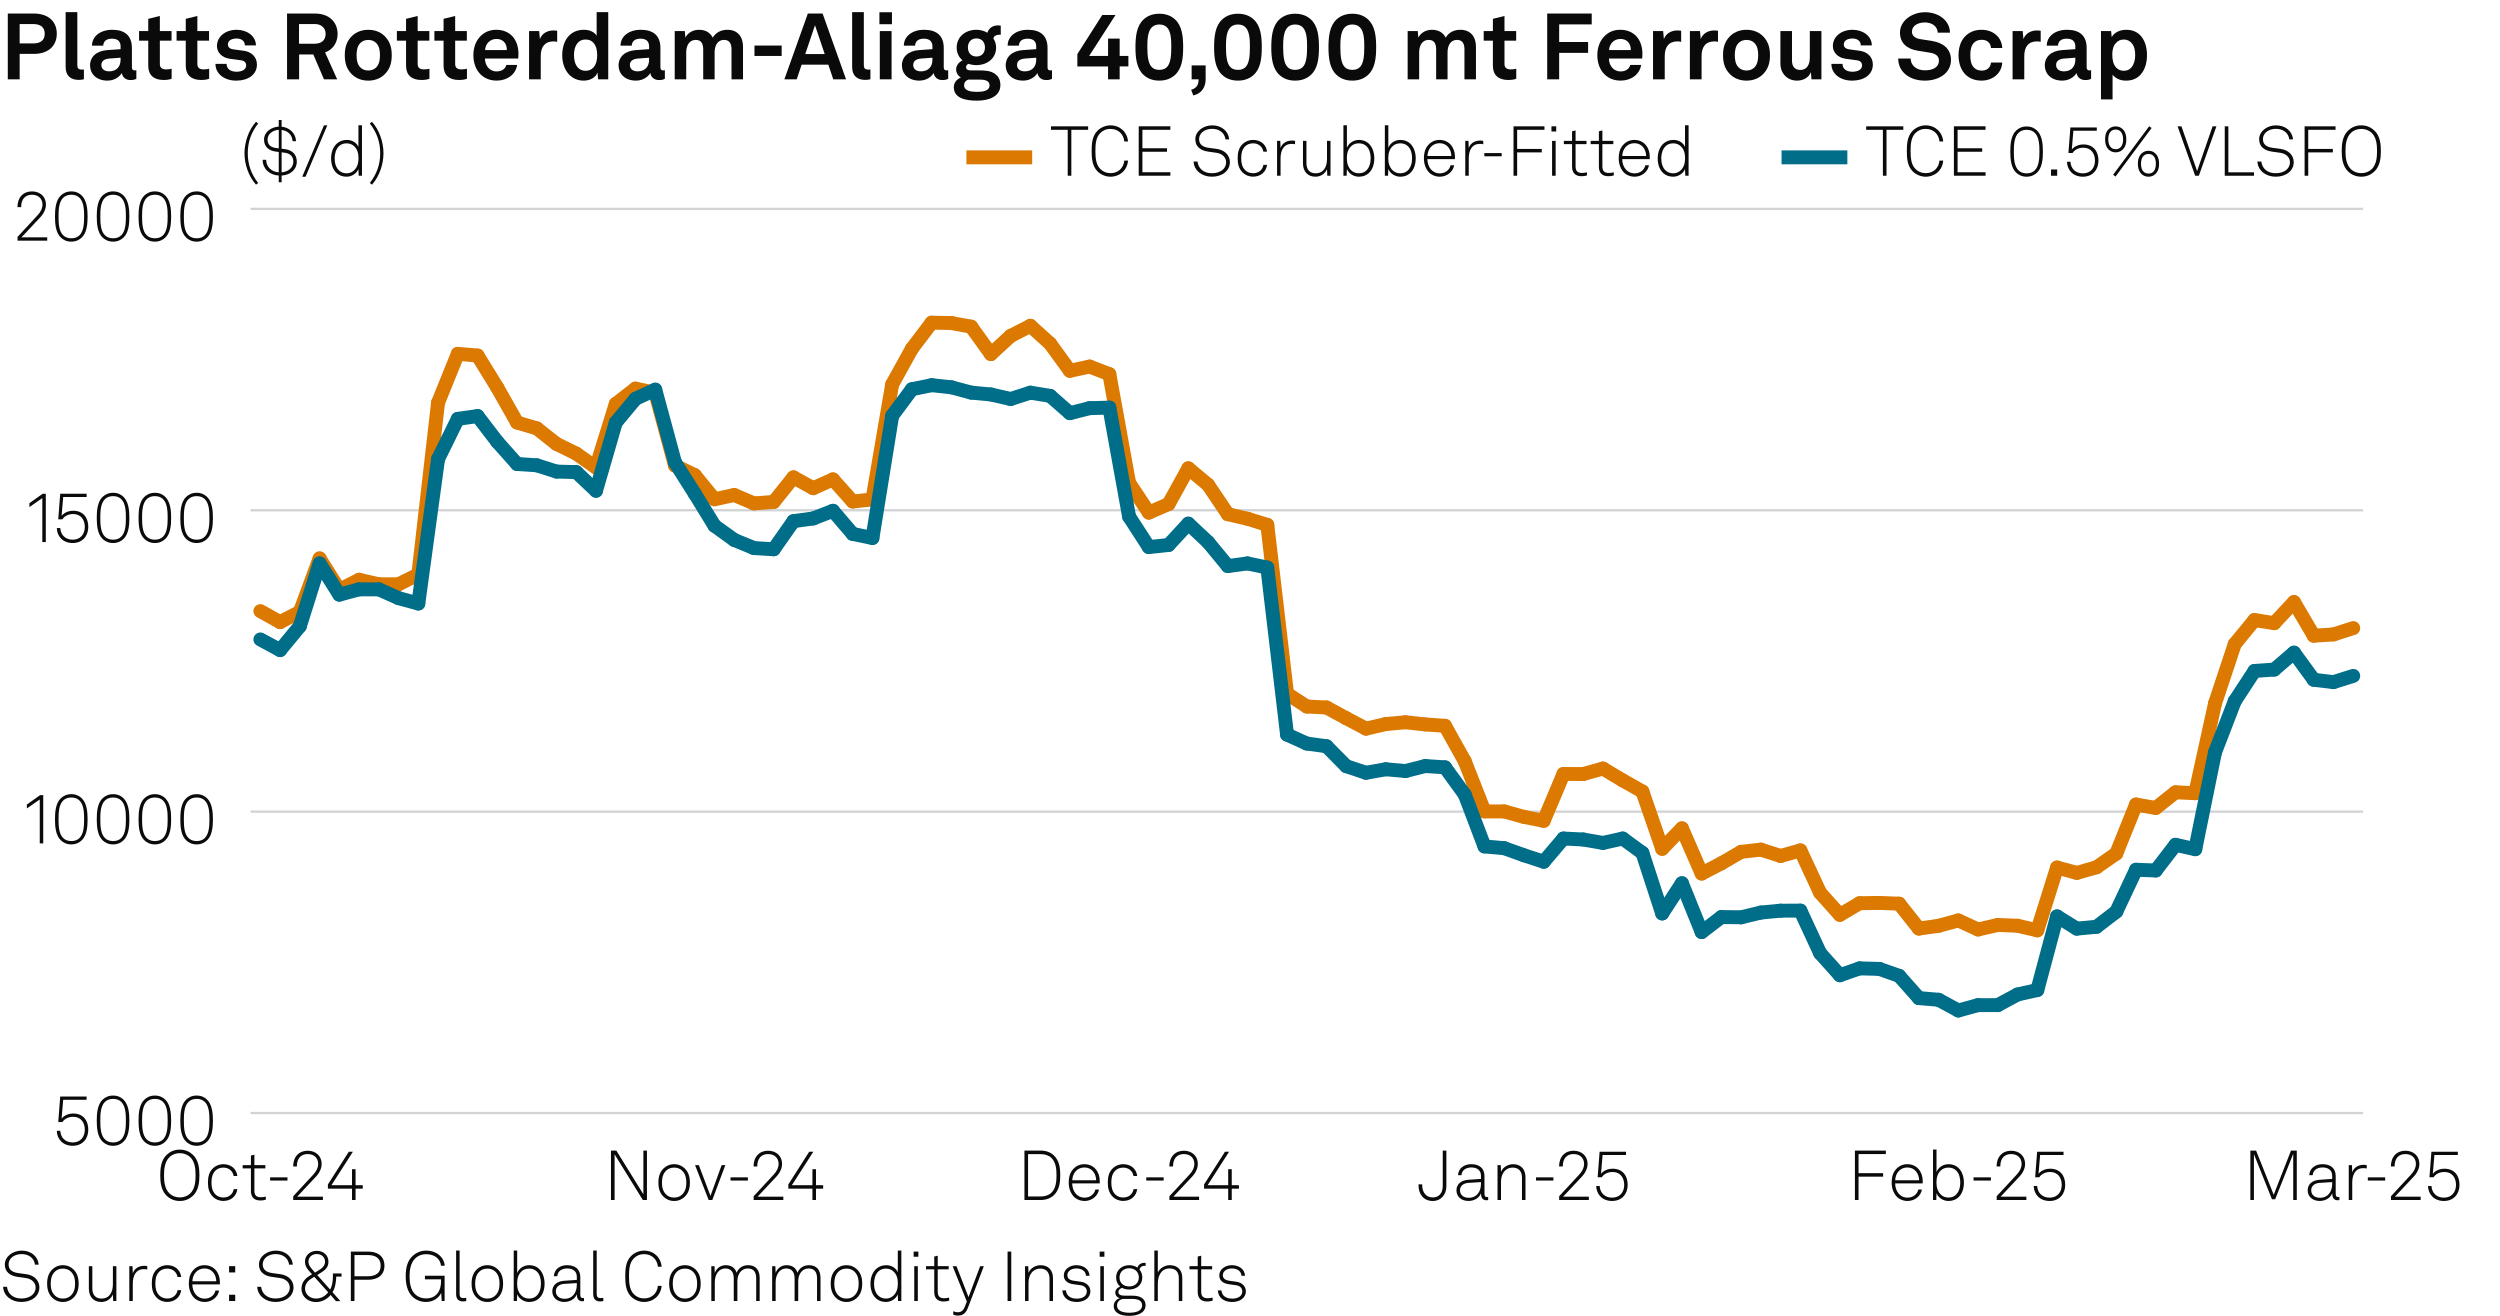 <?xml version="1.0" encoding="UTF-8"?>
<svg xmlns="http://www.w3.org/2000/svg" version="1.1" viewBox="0 0 269.291 141.732">
  <!-- Generator: Adobe Illustrator 28.7.2, SVG Export Plug-In . SVG Version: 1.2.0 Build 154)  -->
  <g>
    <g id="Background">
      <rect width="269.291" height="141.732" fill="#fff"/>
    </g>
    <g id="Graph">
      <g>
        <path d="M3.638,1.459c1.629,0,2.479.909,2.479,2.168s-.85,2.179-2.479,2.179h-1.52v2.738H.839V1.459h2.799ZM4.817,3.638c0-.65-.39-1.049-1.25-1.049h-1.449v2.089h1.449c.86,0,1.25-.39,1.25-1.04Z" fill="#0a0a0a"/>
        <path d="M7.07,7.206V1.309h1.259v5.687c0,.3.07.5.5.5.11,0,.14-.01.21-.01v1.05c-.23.05-.32.07-.55.07-.849,0-1.419-.41-1.419-1.399Z" fill="#0a0a0a"/>
        <path d="M9.7,7.056c0-.949.7-1.579,1.859-1.659l1.429-.1v-.3c0-.49-.26-.83-.919-.83-.61,0-.919.27-.95.75h-1.209c0-.99.889-1.709,2.179-1.709,1.339,0,2.119.62,2.119,1.959v2.089c0,.24.11.33.32.33.06,0,.12-.01.16-.02v.919c-.16.09-.34.14-.62.14-.54,0-.87-.31-.95-.76-.24.42-.799.82-1.539.82-1.239,0-1.879-.78-1.879-1.629ZM12.988,6.446v-.23l-1.199.09c-.5.04-.87.23-.87.7,0,.4.31.68.83.68.85,0,1.239-.56,1.239-1.239Z" fill="#0a0a0a"/>
        <path d="M15.969,7.086v-2.708h-.989v-1.03h.989v-1.319l1.25-.31v1.629h1.259v1.03h-1.259v2.528c0,.4.26.57.66.57.26,0,.45-.03.609-.07v1.079c-.27.1-.569.13-.869.13-1.05,0-1.649-.53-1.649-1.529Z" fill="#0a0a0a"/>
        <path d="M20.009,7.086v-2.708h-.989v-1.03h.989v-1.319l1.25-.31v1.629h1.259v1.03h-1.259v2.528c0,.4.26.57.66.57.26,0,.45-.03.609-.07v1.079c-.27.1-.569.13-.869.13-1.05,0-1.649-.53-1.649-1.529Z" fill="#0a0a0a"/>
        <path d="M23.209,6.876h1.199c0,.58.46.85,1.08.85.52,0,1.029-.2,1.029-.69,0-.28-.19-.49-.54-.54l-1.25-.17c-.859-.12-1.359-.72-1.359-1.359,0-1.059.95-1.759,2.119-1.759,1.129,0,2.079.68,2.079,1.679h-1.189c0-.479-.38-.739-.89-.739-.54,0-.939.22-.939.64,0,.37.32.49.6.53l1.109.15c.819.11,1.419.66,1.419,1.479,0,1.159-1.039,1.739-2.229,1.739-1.259,0-2.239-.71-2.239-1.809Z" fill="#0a0a0a"/>
        <path d="M33.908,1.459c1.689,0,2.458,1.059,2.458,2.199,0,.949-.53,1.699-1.349,1.989l1.299,2.898h-1.419l-1.149-2.679h-1.529v2.679h-1.299V1.459h2.989ZM35.077,3.638c0-.57-.419-1.049-1.169-1.049h-1.699v2.119h1.689c.76,0,1.179-.4,1.179-1.069Z" fill="#0a0a0a"/>
        <path d="M37.799,7.896c-.42-.47-.66-1.04-.66-1.949s.24-1.479.66-1.949c.37-.42.989-.79,1.869-.79s1.5.37,1.869.79c.42.47.66,1.039.66,1.949s-.24,1.479-.66,1.949c-.37.419-.99.79-1.869.79s-1.499-.37-1.869-.79ZM40.518,7.266c.33-.33.41-.81.41-1.319s-.08-.989-.41-1.319c-.18-.18-.46-.33-.85-.33s-.669.15-.85.33c-.33.33-.41.81-.41,1.319s.08.99.41,1.319c.18.18.46.33.85.33s.67-.15.85-.33Z" fill="#0a0a0a"/>
        <path d="M43.739,7.086v-2.708h-.989v-1.03h.989v-1.319l1.25-.31v1.629h1.259v1.03h-1.259v2.528c0,.4.26.57.66.57.26,0,.45-.03.609-.07v1.079c-.27.1-.569.13-.869.13-1.05,0-1.649-.53-1.649-1.529Z" fill="#0a0a0a"/>
        <path d="M47.779,7.086v-2.708h-.989v-1.03h.989v-1.319l1.25-.31v1.629h1.259v1.03h-1.259v2.528c0,.4.26.57.66.57.26,0,.45-.03.609-.07v1.079c-.27.1-.569.13-.869.13-1.05,0-1.649-.53-1.649-1.529Z" fill="#0a0a0a"/>
        <path d="M51.799,8.045c-.53-.5-.81-1.25-.81-2.099,0-.83.28-1.579.8-2.079.399-.39.939-.66,1.659-.66,1.5,0,2.399,1.049,2.399,2.599,0,.2-.01.379-.03.5h-3.578c0,.709.459,1.389,1.249,1.389.57,0,.959-.29,1.05-.7h1.169c-.15,1.02-1.079,1.689-2.199,1.689-.739,0-1.289-.25-1.709-.64ZM54.597,5.396c0-.77-.45-1.199-1.119-1.199-.68,0-1.179.49-1.229,1.199h2.349Z" fill="#0a0a0a"/>
        <path d="M56.989,3.348h1.089l.08.86c.24-.66.859-.93,1.469-.93.13,0,.26.01.39.03v1.2c-.1-.03-.25-.05-.4-.05-.929,0-1.369.6-1.369,1.569v2.519h-1.259V3.348Z" fill="#0a0a0a"/>
        <path d="M61.449,8.175c-.6-.52-.889-1.37-.889-2.219,0-.88.27-1.669.779-2.159.39-.379.919-.589,1.559-.589.75,0,1.189.33,1.37.64V1.309h1.249v7.236h-1.089l-.07-.74c-.2.59-.85.88-1.489.88-.57,0-1.06-.2-1.419-.51ZM63.917,7.275c.3-.33.41-.799.41-1.339,0-.52-.1-.97-.39-1.31-.2-.24-.479-.37-.859-.37-.39,0-.67.14-.87.39-.28.35-.38.79-.38,1.29s.11,1,.41,1.329c.2.22.47.36.84.36s.649-.14.839-.35Z" fill="#0a0a0a"/>
        <path d="M66.629,7.056c0-.949.7-1.579,1.859-1.659l1.429-.1v-.3c0-.49-.26-.83-.919-.83-.61,0-.919.27-.95.75h-1.209c0-.99.889-1.709,2.179-1.709,1.339,0,2.119.62,2.119,1.959v2.089c0,.24.11.33.32.33.06,0,.12-.01.16-.02v.919c-.16.09-.34.14-.62.14-.54,0-.87-.31-.95-.76-.24.42-.799.82-1.539.82-1.239,0-1.879-.78-1.879-1.629ZM69.917,6.446v-.23l-1.199.09c-.5.04-.87.23-.87.7,0,.4.31.68.83.68.85,0,1.239-.56,1.239-1.239Z" fill="#0a0a0a"/>
        <path d="M72.679,3.348h1.089l.05.69c.29-.49.79-.83,1.479-.83.729,0,1.219.33,1.479.85.31-.54.87-.85,1.569-.85,1.109,0,1.689.739,1.689,1.819v3.518h-1.239v-3.218c0-.64-.22-1.029-.81-1.029-.689,0-1.009.609-1.009,1.349v2.898h-1.229v-3.218c0-.64-.22-1.029-.81-1.029-.689,0-1.02.609-1.02,1.349v2.898h-1.239V3.348Z" fill="#0a0a0a"/>
        <path d="M84.197,4.907v1.12h-2.928v-1.12h2.928Z" fill="#0a0a0a"/>
        <path d="M89.227,6.966h-2.878l-.53,1.579h-1.329l2.528-7.086h1.589l2.528,7.086h-1.379l-.53-1.579ZM88.837,5.827l-1.05-3.108-1.049,3.108h2.099Z" fill="#0a0a0a"/>
        <path d="M91.789,7.206V1.309h1.259v5.687c0,.3.07.5.5.5.11,0,.14-.01.21-.01v1.05c-.23.05-.32.07-.55.07-.849,0-1.419-.41-1.419-1.399Z" fill="#0a0a0a"/>
        <path d="M96.078,1.319v1.29h-1.35v-1.29h1.35ZM96.038,3.348v5.197h-1.27V3.348h1.27Z" fill="#0a0a0a"/>
        <path d="M97.149,7.056c0-.949.7-1.579,1.859-1.659l1.429-.1v-.3c0-.49-.26-.83-.919-.83-.61,0-.919.27-.95.75h-1.209c0-.99.889-1.709,2.179-1.709,1.339,0,2.119.62,2.119,1.959v2.089c0,.24.11.33.32.33.06,0,.12-.01.16-.02v.919c-.16.09-.34.14-.62.14-.54,0-.87-.31-.95-.76-.24.42-.799.82-1.539.82-1.239,0-1.879-.78-1.879-1.629ZM100.437,6.446v-.23l-1.199.09c-.5.04-.87.23-.87.7,0,.4.31.68.83.68.85,0,1.239-.56,1.239-1.239Z" fill="#0a0a0a"/>
        <path d="M102.739,9.384c0-.47.31-.849.77-1.039-.32-.17-.52-.52-.52-.86,0-.41.27-.779.69-.979-.38-.33-.63-.79-.63-1.369,0-1.159.919-1.929,2.129-1.929.43,0,.85.12,1.179.32.16-.53.63-.79,1.1-.79.08,0,.26,0,.34.02v.989c-.03-.01-.09-.01-.12-.01-.3,0-.629.1-.669.419.19.29.29.61.29.97,0,1.139-.939,1.889-2.119,1.889-.3,0-.59-.05-.859-.14-.14.07-.26.18-.26.35,0,.31.27.36.529.36h.88c.52,0,1.189.01,1.679.35.45.31.61.73.61,1.229,0,1.189-1.159,1.679-2.519,1.679-1.279,0-2.499-.28-2.499-1.459ZM106.587,9.194c0-.6-.68-.62-1.149-.62h-1.119c-.27.08-.47.29-.47.62,0,.6.75.7,1.389.7.649,0,1.349-.1,1.349-.7ZM106.097,5.117c0-.58-.35-.979-.919-.979s-.919.4-.919.979.35.97.919.97.919-.39.919-.97Z" fill="#0a0a0a"/>
        <path d="M108.329,7.056c0-.949.7-1.579,1.859-1.659l1.429-.1v-.3c0-.49-.26-.83-.919-.83-.61,0-.919.27-.95.75h-1.209c0-.99.889-1.709,2.179-1.709,1.339,0,2.119.62,2.119,1.959v2.089c0,.24.11.33.32.33.06,0,.12-.01.16-.02v.919c-.16.09-.34.14-.62.14-.54,0-.87-.31-.95-.76-.24.42-.799.82-1.539.82-1.239,0-1.879-.78-1.879-1.629ZM111.617,6.446v-.23l-1.199.09c-.5.04-.87.23-.87.7,0,.4.31.68.83.68.85,0,1.239-.56,1.239-1.239Z" fill="#0a0a0a"/>
        <path d="M119.357,7.156h-3.308v-1.329l2.678-4.208h1.429l-2.838,4.408h2.039v-1.869h1.249v1.869h.94v1.129h-.94v1.389h-1.249v-1.389Z" fill="#0a0a0a"/>
        <path d="M123.178,8.065c-.75-.689-.87-1.839-.87-2.978s.12-2.299.87-2.988c.379-.35.909-.62,1.699-.62s1.33.27,1.699.62c.76.699.87,1.849.87,2.988s-.11,2.279-.87,2.978c-.37.34-.91.62-1.699.62s-1.319-.27-1.699-.62ZM125.767,7.146c.3-.379.4-1.049.4-2.059,0-.76-.02-1.629-.43-2.099-.19-.22-.47-.35-.86-.35s-.669.14-.859.36c-.41.479-.43,1.359-.43,2.089,0,1.049.12,1.719.43,2.089.2.24.48.35.859.35.4,0,.69-.12.89-.38Z" fill="#0a0a0a"/>
        <path d="M128.308,9.674c.65-.2.8-.6.8-1.129h-.75v-1.499h1.509v1.499c0,.799-.39,1.519-1.33,1.739l-.23-.61Z" fill="#0a0a0a"/>
        <path d="M131.647,8.065c-.749-.689-.869-1.839-.869-2.978s.12-2.299.869-2.988c.38-.35.91-.62,1.699-.62s1.329.27,1.699.62c.76.699.869,1.849.869,2.988s-.109,2.279-.869,2.978c-.37.34-.909.62-1.699.62s-1.319-.27-1.699-.62ZM134.236,7.146c.3-.379.399-1.049.399-2.059,0-.76-.02-1.629-.43-2.099-.189-.22-.47-.35-.859-.35s-.67.14-.859.36c-.41.479-.43,1.359-.43,2.089,0,1.049.12,1.719.43,2.089.2.24.479.35.859.35.4,0,.689-.12.89-.38Z" fill="#0a0a0a"/>
        <path d="M137.808,8.065c-.749-.689-.869-1.839-.869-2.978s.12-2.299.869-2.988c.38-.35.91-.62,1.699-.62s1.329.27,1.699.62c.76.699.869,1.849.869,2.988s-.109,2.279-.869,2.978c-.37.34-.909.62-1.699.62s-1.319-.27-1.699-.62ZM140.396,7.146c.3-.379.399-1.049.399-2.059,0-.76-.02-1.629-.43-2.099-.189-.22-.47-.35-.859-.35s-.67.14-.859.36c-.41.479-.43,1.359-.43,2.089,0,1.049.12,1.719.43,2.089.2.24.479.35.859.35.4,0,.689-.12.89-.38Z" fill="#0a0a0a"/>
        <path d="M143.968,8.065c-.749-.689-.869-1.839-.869-2.978s.12-2.299.869-2.988c.38-.35.91-.62,1.699-.62s1.329.27,1.699.62c.76.699.869,1.849.869,2.988s-.109,2.279-.869,2.978c-.37.34-.909.62-1.699.62s-1.319-.27-1.699-.62ZM146.557,7.146c.3-.379.399-1.049.399-2.059,0-.76-.02-1.629-.43-2.099-.189-.22-.47-.35-.859-.35s-.67.14-.859.36c-.41.479-.43,1.359-.43,2.089,0,1.049.12,1.719.43,2.089.2.24.479.35.859.35.4,0,.689-.12.89-.38Z" fill="#0a0a0a"/>
        <path d="M151.628,3.348h1.09l.05.69c.29-.49.789-.83,1.479-.83.729,0,1.219.33,1.479.85.31-.54.87-.85,1.569-.85,1.109,0,1.689.739,1.689,1.819v3.518h-1.239v-3.218c0-.64-.221-1.029-.81-1.029-.69,0-1.01.609-1.01,1.349v2.898h-1.229v-3.218c0-.64-.22-1.029-.81-1.029-.689,0-1.02.609-1.02,1.349v2.898h-1.239V3.348Z" fill="#0a0a0a"/>
        <path d="M160.809,7.086v-2.708h-.99v-1.03h.99v-1.319l1.249-.31v1.629h1.259v1.03h-1.259v2.528c0,.4.26.57.659.57.261,0,.45-.03.61-.07v1.079c-.271.1-.57.13-.87.13-1.049,0-1.648-.53-1.648-1.529Z" fill="#0a0a0a"/>
        <path d="M171.455,1.459v1.169h-3.508v1.899h3.118v1.169h-3.118v2.849h-1.289V1.459h4.797Z" fill="#0a0a0a"/>
        <path d="M172.868,8.045c-.529-.5-.81-1.25-.81-2.099,0-.83.28-1.579.8-2.079.399-.39.939-.66,1.659-.66,1.499,0,2.398,1.049,2.398,2.599,0,.2-.01.379-.03.5h-3.578c0,.709.46,1.389,1.25,1.389.569,0,.959-.29,1.049-.7h1.17c-.15,1.02-1.08,1.689-2.199,1.689-.739,0-1.289-.25-1.709-.64ZM175.667,5.396c0-.77-.45-1.199-1.12-1.199-.68,0-1.179.49-1.229,1.199h2.349Z" fill="#0a0a0a"/>
        <path d="M178.058,3.348h1.09l.08.86c.239-.66.859-.93,1.469-.93.13,0,.26.01.39.03v1.2c-.1-.03-.25-.05-.399-.05-.93,0-1.369.6-1.369,1.569v2.519h-1.26V3.348Z" fill="#0a0a0a"/>
        <path d="M182.027,3.348h1.09l.08.86c.239-.66.859-.93,1.469-.93.13,0,.26.01.39.03v1.2c-.1-.03-.25-.05-.399-.05-.93,0-1.369.6-1.369,1.569v2.519h-1.26V3.348Z" fill="#0a0a0a"/>
        <path d="M186.258,7.896c-.42-.47-.66-1.04-.66-1.949s.24-1.479.66-1.949c.369-.42.989-.79,1.869-.79s1.499.37,1.868.79c.42.47.66,1.039.66,1.949s-.24,1.479-.66,1.949c-.369.419-.989.79-1.868.79s-1.5-.37-1.869-.79ZM188.977,7.266c.329-.33.409-.81.409-1.319s-.08-.989-.409-1.319c-.181-.18-.46-.33-.85-.33s-.67.15-.85.33c-.33.33-.41.81-.41,1.319s.08.99.41,1.319c.18.18.459.33.85.33s.669-.15.85-.33Z" fill="#0a0a0a"/>
        <path d="M191.778,6.826v-3.478h1.249v3.188c0,.609.29,1,.899,1,.72,0,1.02-.59,1.02-1.339v-2.849h1.25v5.197h-1.07l-.06-.78c-.22.59-.829.92-1.489.92-1.039,0-1.799-.75-1.799-1.859Z" fill="#0a0a0a"/>
        <path d="M197.268,6.876h1.199c0,.58.46.85,1.079.85.521,0,1.03-.2,1.03-.69,0-.28-.19-.49-.54-.54l-1.249-.17c-.86-.12-1.359-.72-1.359-1.359,0-1.059.949-1.759,2.118-1.759,1.13,0,2.079.68,2.079,1.679h-1.189c0-.479-.38-.739-.89-.739-.539,0-.939.22-.939.64,0,.37.32.49.6.53l1.109.15c.82.11,1.42.66,1.42,1.479,0,1.159-1.04,1.739-2.229,1.739-1.259,0-2.238-.71-2.238-1.809Z" fill="#0a0a0a"/>
        <path d="M204.468,6.306h1.339c.01.77.66,1.27,1.539,1.27s1.51-.34,1.51-1.06c0-.51-.42-.75-.91-.83l-1.359-.22c-1.169-.19-1.929-.81-1.929-1.959,0-1.279,1.3-2.189,2.698-2.189,1.47,0,2.669.89,2.689,2.199h-1.319c-.03-.68-.62-1.099-1.39-1.099-.72,0-1.39.33-1.39,1,0,.43.351.709.86.79l1.319.209c1.159.18,2.028.84,2.028,2.029,0,1.409-1.27,2.239-2.828,2.239-1.609,0-2.858-.92-2.858-2.379Z" fill="#0a0a0a"/>
        <path d="M211.567,7.865c-.399-.49-.6-1.159-.6-1.919s.2-1.439.61-1.919c.369-.44.989-.819,1.849-.819,1.27,0,2.188.779,2.249,1.959h-1.21c-.05-.56-.409-.88-1.009-.88-.41,0-.68.15-.85.34-.311.34-.37.83-.37,1.319s.06.979.37,1.31c.18.189.439.35.85.35.59,0,.959-.34,1.009-.87h1.21c-.061,1.16-1.02,1.949-2.249,1.949-.859,0-1.499-.37-1.859-.82Z" fill="#0a0a0a"/>
        <path d="M216.787,3.348h1.09l.08.86c.239-.66.859-.93,1.469-.93.13,0,.26.01.39.03v1.2c-.1-.03-.25-.05-.399-.05-.93,0-1.369.6-1.369,1.569v2.519h-1.26V3.348Z" fill="#0a0a0a"/>
        <path d="M220.258,7.056c0-.949.699-1.579,1.859-1.659l1.429-.1v-.3c0-.49-.26-.83-.92-.83-.609,0-.919.27-.949.75h-1.209c0-.99.89-1.709,2.179-1.709,1.339,0,2.119.62,2.119,1.959v2.089c0,.24.109.33.319.33.061,0,.12-.01.16-.02v.919c-.16.09-.34.14-.62.14-.539,0-.869-.31-.949-.76-.24.42-.8.82-1.539.82-1.239,0-1.879-.78-1.879-1.629ZM223.546,6.446v-.23l-1.199.09c-.5.04-.87.23-.87.7,0,.4.311.68.83.68.85,0,1.239-.56,1.239-1.239Z" fill="#0a0a0a"/>
        <path d="M226.308,3.348h1.09l.069.65c.29-.53.92-.79,1.56-.79.6,0,1.079.19,1.429.51.561.509.81,1.349.81,2.219,0,.929-.279,1.759-.85,2.259-.35.31-.829.49-1.419.49-.749,0-1.189-.33-1.439-.64v2.658h-1.249V3.348ZM229.596,7.256c.28-.35.4-.79.4-1.319,0-.48-.08-.939-.37-1.279-.21-.24-.46-.4-.859-.4-.38,0-.63.14-.85.38-.29.31-.39.759-.39,1.229,0,.56.1,1.06.409,1.399.19.21.46.36.83.36.38,0,.649-.15.829-.37Z" fill="#0a0a0a"/>
      </g>
      <g>
        <path d="M26.336,16.505c0-1.171.428-2.478,1.239-3.386l.233.18c-.736.946-1.119,1.974-1.119,3.206s.383,2.26,1.119,3.206l-.233.18c-.811-.908-1.239-2.215-1.239-3.386Z" fill="#0a0a0a"/>
        <path d="M28.293,17.211h.375c0,.743.57,1.306,1.358,1.352v-2.192l-.337-.045c-.683-.09-1.247-.488-1.247-1.284,0-.833.781-1.359,1.584-1.404v-.713h.308v.721c.893.09,1.524.743,1.554,1.562h-.375c-.03-.661-.488-1.126-1.179-1.208v2.02l.353.045c.795.098,1.284.585,1.284,1.351,0,.856-.698,1.441-1.637,1.494v.721h-.308v-.721c-1.028-.06-1.734-.758-1.734-1.697ZM28.819,15.042c0,.616.436.841.909.901l.3.038v-1.997c-.578.038-1.208.383-1.208,1.059ZM31.597,17.414c0-.578-.353-.893-.954-.968l-.308-.038v2.155c.728-.06,1.261-.511,1.261-1.149Z" fill="#0a0a0a"/>
        <path d="M32.913,19.035h-.36l2.343-5.533h.36l-2.343,5.533Z" fill="#0a0a0a"/>
        <path d="M36.296,18.675c-.436-.368-.631-.968-.631-1.614,0-.616.195-1.194.601-1.577.263-.248.631-.413,1.096-.413.608,0,1.073.338,1.246.758v-2.334h.383v5.435h-.353l-.03-.713c-.21.503-.758.818-1.276.818-.443,0-.781-.143-1.036-.36ZM38.128,18.359c.353-.323.488-.788.488-1.306,0-.555-.128-.991-.48-1.313-.195-.18-.458-.3-.811-.3-.36,0-.638.127-.841.338-.3.315-.436.795-.436,1.276,0,.533.15,1.043.511,1.344.195.166.458.271.781.271.338,0,.593-.127.788-.308Z" fill="#0a0a0a"/>
        <path d="M39.835,19.711c.736-.946,1.119-1.975,1.119-3.206s-.383-2.26-1.119-3.206l.233-.18c.811.908,1.239,2.214,1.239,3.386s-.428,2.478-1.239,3.386l-.233-.18Z" fill="#0a0a0a"/>
      </g>
      <g>
        <path d="M.331,138.608h.42c.09.766.676,1.262,1.547,1.262.863,0,1.539-.436,1.539-1.187,0-.503-.398-.924-1.036-1.014l-.901-.128c-.811-.112-1.381-.532-1.381-1.336,0-.863.871-1.494,1.817-1.494,1.028,0,1.764.646,1.832,1.517h-.398c-.105-.751-.706-1.141-1.449-1.141-.781,0-1.396.458-1.396,1.104,0,.615.443.855,1.014.938l.916.127c.818.113,1.389.676,1.389,1.412,0,.945-.833,1.576-1.944,1.576-1.059,0-1.922-.661-1.967-1.637Z" fill="#0a0a0a"/>
        <path d="M5.648,139.802c-.413-.397-.571-.893-.571-1.539,0-.638.158-1.141.571-1.539.27-.255.646-.442,1.126-.442s.856.188,1.126.442c.413.398.57.901.57,1.539,0,.646-.158,1.142-.57,1.539-.271.256-.646.443-1.126.443s-.856-.188-1.126-.443ZM7.638,139.547c.353-.346.451-.788.451-1.284,0-.487-.098-.938-.451-1.283-.203-.203-.488-.33-.863-.33s-.661.127-.863.33c-.353.345-.45.796-.45,1.283,0,.496.097.938.45,1.284.203.203.488.33.863.33s.661-.127.863-.33Z" fill="#0a0a0a"/>
        <path d="M9.571,138.812v-2.425h.375v2.402c0,.652.323,1.088.983,1.088.871,0,1.231-.698,1.231-1.539v-1.951h.375v3.753h-.345l-.03-.705c-.21.495-.69.811-1.254.811-.848,0-1.336-.593-1.336-1.434Z" fill="#0a0a0a"/>
        <path d="M13.928,136.387h.345l.03.772c.165-.525.675-.811,1.208-.811.113,0,.24,0,.353.038v.36c-.12-.03-.248-.038-.368-.038-.871,0-1.193.721-1.193,1.554v1.877h-.375v-3.753Z" fill="#0a0a0a"/>
        <path d="M16.891,139.795c-.398-.398-.541-.894-.541-1.532,0-.646.135-1.148.541-1.539.27-.263.653-.442,1.133-.442.796,0,1.404.488,1.494,1.269h-.398c-.083-.518-.511-.9-1.096-.9-.368,0-.661.12-.863.322-.353.353-.428.796-.428,1.291,0,.488.083.932.435,1.284.203.203.496.323.863.323.586,0,1.014-.384,1.096-.901h.391c-.098.773-.706,1.269-1.494,1.269-.48,0-.863-.173-1.133-.442Z" fill="#0a0a0a"/>
        <path d="M20.836,139.72c-.308-.36-.496-.871-.496-1.441,0-.474.075-.938.375-1.337.323-.428.766-.66,1.314-.66,1.036,0,1.659.826,1.659,1.824,0,.09,0,.143-.007.248h-2.965c.015.833.503,1.531,1.344,1.531.593,0,1.059-.391,1.148-.871h.391c-.113.706-.789,1.231-1.539,1.231-.541,0-.976-.24-1.224-.525ZM23.298,138.016c-.015-.714-.458-1.382-1.269-1.382-.796,0-1.292.646-1.307,1.382h2.575Z" fill="#0a0a0a"/>
        <path d="M25.336,136.387v.675h-.661v-.675h.661ZM25.336,139.464v.676h-.661v-.676h.661Z" fill="#0a0a0a"/>
        <path d="M27.705,138.608h.421c.09.766.675,1.262,1.546,1.262.863,0,1.539-.436,1.539-1.187,0-.503-.398-.924-1.036-1.014l-.901-.128c-.811-.112-1.381-.532-1.381-1.336,0-.863.871-1.494,1.817-1.494,1.028,0,1.764.646,1.832,1.517h-.398c-.105-.751-.706-1.141-1.449-1.141-.781,0-1.396.458-1.396,1.104,0,.615.443.855,1.014.938l.916.127c.818.113,1.389.676,1.389,1.412,0,.945-.833,1.576-1.944,1.576-1.059,0-1.922-.661-1.967-1.637Z" fill="#0a0a0a"/>
        <path d="M32.475,138.834c0-.594.292-1.036.795-1.359l.338-.218-.345-.39c-.285-.323-.413-.608-.413-.969,0-.661.541-1.164,1.269-1.164.713,0,1.261.458,1.261,1.179,0,.519-.278.841-.683,1.097l-.526.33,1.389,1.562c.203-.323.3-.849.3-1.404v-.322h.931v.338h-.57c-.008.54-.135,1.291-.405,1.674l.855.969h-.48l-.578-.669c-.36.451-.938.767-1.591.767-.826,0-1.546-.571-1.546-1.419ZM35.35,139.201l-1.501-1.674-.338.218c-.39.248-.653.601-.653,1.066,0,.623.556,1.065,1.164,1.065.585,0,1.036-.285,1.329-.676ZM34.509,136.717c.285-.181.503-.466.503-.804,0-.495-.375-.833-.893-.833-.473,0-.894.308-.894.818,0,.285.135.518.36.78l.345.405.578-.367Z" fill="#0a0a0a"/>
        <path d="M39.662,134.817c.983,0,1.749.473,1.749,1.517s-.766,1.517-1.749,1.517h-1.479v2.289h-.391v-5.322h1.87ZM41.006,136.334c0-.826-.593-1.142-1.366-1.142h-1.457v2.282h1.457c.773,0,1.366-.315,1.366-1.141Z" fill="#0a0a0a"/>
        <path d="M44.431,139.675c-.593-.571-.729-1.435-.729-2.192,0-.766.12-1.614.729-2.185.353-.33.855-.586,1.456-.586.571,0,1.051.173,1.396.458.36.293.585.706.623,1.171h-.405c-.03-.322-.158-.585-.36-.788-.3-.3-.75-.458-1.246-.458-.48,0-.871.173-1.156.443-.518.495-.623,1.291-.623,1.944,0,.646.098,1.486.63,1.959.3.271.684.421,1.141.421,1.089,0,1.622-.773,1.622-1.84v-.218h-1.734v-.383h2.117v2.718h-.308l-.06-.878c-.248.556-.856.983-1.637.983-.601,0-1.111-.24-1.456-.57Z" fill="#0a0a0a"/>
        <path d="M49.132,139.39v-4.685h.375v4.669c0,.256.075.45.39.45.15,0,.218-.007.323-.022v.338c-.083.022-.181.045-.338.045-.48,0-.751-.247-.751-.795Z" fill="#0a0a0a"/>
        <path d="M51.368,139.802c-.413-.397-.57-.893-.57-1.539,0-.638.157-1.141.57-1.539.271-.255.646-.442,1.126-.442s.856.188,1.126.442c.413.398.571.901.571,1.539,0,.646-.158,1.142-.571,1.539-.27.256-.646.443-1.126.443s-.855-.188-1.126-.443ZM53.357,139.547c.353-.346.451-.788.451-1.284,0-.487-.098-.938-.451-1.283-.203-.203-.488-.33-.863-.33s-.661.127-.863.33c-.353.345-.45.796-.45,1.283,0,.496.098.938.45,1.284.203.203.488.33.863.33s.661-.127.863-.33Z" fill="#0a0a0a"/>
        <path d="M55.71,139.404l-.03.735h-.345v-5.435h.375v2.425c.195-.519.743-.849,1.291-.849.451,0,.803.15,1.059.391.405.375.601.976.601,1.599,0,.653-.203,1.254-.638,1.622-.255.218-.585.353-1.028.353-.518,0-1.089-.315-1.284-.841ZM57.76,139.614c.353-.315.51-.811.51-1.352,0-.487-.12-.976-.428-1.283-.203-.203-.473-.33-.841-.33-.353,0-.616.112-.811.292-.353.323-.488.767-.488,1.321,0,.519.143.991.496,1.314.195.18.451.3.788.3.331,0,.586-.098.773-.263Z" fill="#0a0a0a"/>
        <path d="M59.49,139.097c0-.668.51-1.081,1.261-1.134l1.382-.098v-.33c0-.631-.458-.901-1.036-.901-.563,0-1.029.271-1.066.834h-.375c.052-.773.676-1.187,1.426-1.187.856,0,1.426.42,1.426,1.283v1.854c0,.256.038.405.293.405.03,0,.075,0,.105-.007v.33c-.052.015-.12.022-.18.022-.465,0-.593-.353-.593-.751-.203.533-.773.826-1.352.826-.728,0-1.291-.443-1.291-1.148ZM62.132,138.405v-.194l-1.344.082c-.578.038-.916.353-.916.796,0,.525.405.811.938.811.946,0,1.321-.766,1.321-1.494Z" fill="#0a0a0a"/>
        <path d="M63.899,139.39v-4.685h.375v4.669c0,.256.075.45.39.45.15,0,.218-.007.323-.022v.338c-.083.022-.18.045-.337.045-.48,0-.751-.247-.751-.795Z" fill="#0a0a0a"/>
        <path d="M67.973,139.659c-.571-.578-.623-1.426-.623-2.185s.052-1.599.623-2.177c.368-.368.893-.586,1.404-.586,1.021,0,1.802.714,1.892,1.734h-.405c-.067-.788-.646-1.352-1.486-1.352-.473,0-.833.173-1.119.466-.48.495-.503,1.276-.503,1.914s.03,1.427.51,1.922c.293.301.668.466,1.111.466.841,0,1.419-.563,1.486-1.352h.405c-.083,1.044-.893,1.734-1.892,1.734-.511,0-1.036-.218-1.404-.586Z" fill="#0a0a0a"/>
        <path d="M72.652,139.802c-.413-.397-.571-.893-.571-1.539,0-.638.158-1.141.571-1.539.27-.255.646-.442,1.126-.442s.856.188,1.126.442c.413.398.57.901.57,1.539,0,.646-.158,1.142-.57,1.539-.271.256-.646.443-1.126.443s-.856-.188-1.126-.443ZM74.642,139.547c.353-.346.451-.788.451-1.284,0-.487-.098-.938-.451-1.283-.203-.203-.488-.33-.863-.33s-.661.127-.863.33c-.353.345-.45.796-.45,1.283,0,.496.097.938.45,1.284.203.203.488.33.863.33s.661-.127.863-.33Z" fill="#0a0a0a"/>
        <path d="M76.62,136.387h.345l.03.735c.172-.503.63-.841,1.178-.841.646,0,1.021.33,1.171.811.203-.465.608-.811,1.239-.811.878,0,1.246.578,1.246,1.381v2.478h-.375v-2.432c0-.661-.255-1.074-.908-1.074-.706,0-1.119.623-1.119,1.382v2.124h-.39v-2.432c0-.661-.286-1.074-.909-1.074-.721,0-1.133.676-1.133,1.479v2.026h-.375v-3.753Z" fill="#0a0a0a"/>
        <path d="M83.174,136.387h.345l.03.735c.172-.503.63-.841,1.178-.841.646,0,1.021.33,1.171.811.203-.465.608-.811,1.239-.811.878,0,1.246.578,1.246,1.381v2.478h-.375v-2.432c0-.661-.255-1.074-.908-1.074-.706,0-1.119.623-1.119,1.382v2.124h-.39v-2.432c0-.661-.286-1.074-.909-1.074-.721,0-1.133.676-1.133,1.479v2.026h-.375v-3.753Z" fill="#0a0a0a"/>
        <path d="M90.052,139.802c-.413-.397-.57-.893-.57-1.539,0-.638.157-1.141.57-1.539.271-.255.646-.442,1.126-.442s.856.188,1.126.442c.413.398.571.901.571,1.539,0,.646-.158,1.142-.571,1.539-.27.256-.646.443-1.126.443s-.855-.188-1.126-.443ZM92.042,139.547c.353-.346.451-.788.451-1.284,0-.487-.098-.938-.451-1.283-.203-.203-.488-.33-.863-.33s-.661.127-.863.33c-.353.345-.45.796-.45,1.283,0,.496.098.938.45,1.284.203.203.488.33.863.33s.661-.127.863-.33Z" fill="#0a0a0a"/>
        <path d="M94.395,139.885c-.436-.368-.631-.969-.631-1.614,0-.615.195-1.193.601-1.576.263-.248.631-.413,1.096-.413.608,0,1.073.338,1.246.758v-2.334h.383v5.435h-.353l-.03-.713c-.21.503-.758.818-1.276.818-.443,0-.781-.143-1.036-.36ZM96.226,139.569c.353-.323.488-.788.488-1.307,0-.555-.128-.99-.48-1.313-.195-.18-.458-.3-.811-.3-.36,0-.638.127-.841.338-.3.314-.436.795-.436,1.275,0,.533.15,1.044.511,1.344.195.166.458.271.781.271.338,0,.593-.127.788-.308Z" fill="#0a0a0a"/>
        <path d="M98.924,134.817v.556h-.511v-.556h.511ZM98.864,136.387v3.753h-.383v-3.753h.383Z" fill="#0a0a0a"/>
        <path d="M100.634,139.164v-2.433h-.886v-.345h.886v-1.036l.375-.091v1.127h1.179v.345h-1.179v2.38c0,.413.127.729.675.729.203,0,.36-.022.556-.067v.33c-.188.06-.375.09-.585.09-.736,0-1.021-.428-1.021-1.028Z" fill="#0a0a0a"/>
        <path d="M102.681,141.604v-.367c.135.067.3.112.488.112.36,0,.586-.165.758-.601l.218-.548-1.531-3.813h.413l1.299,3.333,1.254-3.333h.398l-1.719,4.489c-.233.607-.571.833-1.066.833-.24,0-.451-.067-.511-.105Z" fill="#0a0a0a"/>
        <path d="M108.929,134.817v5.322h-.397v-5.322h.397Z" fill="#0a0a0a"/>
        <path d="M110.414,136.387h.346l.029.721c.195-.519.781-.826,1.307-.826.855,0,1.329.57,1.329,1.403v2.455h-.376v-2.417c0-.631-.322-1.073-.991-1.073-.833,0-1.269.69-1.269,1.523v1.967h-.375v-3.753Z" fill="#0a0a0a"/>
        <path d="M114.433,138.999h.383c.061.615.548.886,1.164.886.623,0,1.088-.271,1.088-.781,0-.33-.232-.607-.69-.668l-.729-.098c-.63-.082-1.059-.383-1.059-.953,0-.668.646-1.104,1.352-1.104.811,0,1.396.466,1.419,1.141h-.375c-.053-.54-.496-.788-1.044-.788s-.969.293-.969.714c0,.308.166.54.729.615l.713.098c.706.098,1.036.57,1.036,1.021,0,.766-.69,1.164-1.471,1.164-.894,0-1.51-.473-1.547-1.246Z" fill="#0a0a0a"/>
        <path d="M118.963,134.817v.556h-.51v-.556h.51ZM118.904,136.387v3.753h-.383v-3.753h.383Z" fill="#0a0a0a"/>
        <path d="M119.968,140.673c0-.391.256-.729.661-.841-.285-.06-.496-.308-.496-.586,0-.314.218-.548.526-.66-.271-.226-.436-.563-.436-.983,0-.811.646-1.321,1.403-1.321.338,0,.646.098.901.263.09-.33.397-.518.735-.518.045,0,.105.007.143.015v.315c-.037-.008-.098-.008-.143-.008-.271,0-.465.15-.518.405.188.218.3.503.3.849,0,.811-.638,1.299-1.419,1.299-.285,0-.548-.061-.766-.181-.202.083-.391.226-.391.451,0,.345.376.39.676.39h.773c.578,0,.938.098,1.193.338.181.173.286.376.286.691,0,.841-.879,1.148-1.772,1.148-.923,0-1.659-.323-1.659-1.066ZM123.024,140.605c0-.541-.488-.69-1.073-.69h-1.006c-.338.082-.623.285-.623.721,0,.585.653.766,1.313.766.713,0,1.389-.181,1.389-.796ZM122.671,137.603c0-.623-.458-.991-1.044-.991-.562,0-1.036.368-1.036.991,0,.615.451.969,1.036.969s1.044-.354,1.044-.969Z" fill="#0a0a0a"/>
        <path d="M124.716,134.705v2.372c.211-.48.766-.796,1.292-.796.855,0,1.344.54,1.344,1.381v2.478h-.376v-2.455c0-.66-.315-1.051-.991-1.051-.915,0-1.269.818-1.269,1.629v1.877h-.375v-5.435h.375Z" fill="#0a0a0a"/>
        <path d="M129.014,139.164v-2.433h-.886v-.345h.886v-1.036l.375-.091v1.127h1.179v.345h-1.179v2.38c0,.413.128.729.676.729.203,0,.36-.022.556-.067v.33c-.188.06-.375.09-.585.09-.736,0-1.021-.428-1.021-1.028Z" fill="#0a0a0a"/>
        <path d="M131.181,138.999h.383c.061.615.548.886,1.164.886.623,0,1.088-.271,1.088-.781,0-.33-.232-.607-.69-.668l-.729-.098c-.63-.082-1.059-.383-1.059-.953,0-.668.646-1.104,1.352-1.104.811,0,1.396.466,1.419,1.141h-.375c-.053-.54-.496-.788-1.044-.788s-.969.293-.969.714c0,.308.166.54.729.615l.713.098c.706.098,1.036.57,1.036,1.021,0,.766-.69,1.164-1.471,1.164-.894,0-1.51-.473-1.547-1.246Z" fill="#0a0a0a"/>
      </g>
      <line x1="26.983" y1="119.891" x2="254.543" y2="119.891" fill="none"/>
      <g>
        <g>
          <g>
            <path d="M6.118,121.807h.375c.038.735.548,1.254,1.336,1.254.833,0,1.306-.586,1.306-1.374,0-.759-.413-1.389-1.246-1.389-.465,0-.923.18-1.171.57h-.443l.21-2.755h2.845v.353h-2.522l-.172,2.026c.285-.367.788-.548,1.253-.548,1.074,0,1.622.751,1.622,1.742,0,.945-.593,1.734-1.682,1.734-1.036,0-1.689-.698-1.711-1.614Z" fill="#0a0a0a"/>
            <path d="M11.068,122.992c-.563-.518-.646-1.456-.646-2.282,0-.817.083-1.756.646-2.274.255-.232.608-.428,1.111-.428s.864.188,1.111.428c.556.533.646,1.457.646,2.274,0,.826-.083,1.765-.646,2.282-.248.233-.608.429-1.111.429s-.855-.195-1.111-.429ZM13.042,122.752c.488-.457.518-1.358.518-2.042,0-.675-.023-1.576-.518-2.034-.203-.188-.473-.308-.864-.308-.383,0-.66.128-.855.308-.496.458-.518,1.359-.518,2.034,0,.684.022,1.585.518,2.042.195.181.473.309.855.309.391,0,.668-.12.864-.309Z" fill="#0a0a0a"/>
            <path d="M15.568,122.992c-.563-.518-.646-1.456-.646-2.282,0-.817.083-1.756.646-2.274.255-.232.608-.428,1.111-.428s.864.188,1.111.428c.556.533.646,1.457.646,2.274,0,.826-.083,1.765-.646,2.282-.248.233-.608.429-1.111.429s-.855-.195-1.111-.429ZM17.542,122.752c.488-.457.518-1.358.518-2.042,0-.675-.023-1.576-.518-2.034-.203-.188-.473-.308-.864-.308-.383,0-.66.128-.855.308-.496.458-.518,1.359-.518,2.034,0,.684.022,1.585.518,2.042.195.181.473.309.855.309.391,0,.668-.12.864-.309Z" fill="#0a0a0a"/>
            <path d="M20.068,122.992c-.563-.518-.646-1.456-.646-2.282,0-.817.083-1.756.646-2.274.255-.232.608-.428,1.111-.428s.864.188,1.111.428c.556.533.646,1.457.646,2.274,0,.826-.083,1.765-.646,2.282-.248.233-.608.429-1.111.429s-.855-.195-1.111-.429ZM22.042,122.752c.488-.457.518-1.358.518-2.042,0-.675-.023-1.576-.518-2.034-.203-.188-.473-.308-.864-.308-.383,0-.66.128-.855.308-.496.458-.518,1.359-.518,2.034,0,.684.022,1.585.518,2.042.195.181.473.309.855.309.391,0,.668-.12.864-.309Z" fill="#0a0a0a"/>
          </g>
          <g>
            <path d="M2.893,87.083v-.421l1.426-1.013h.338v5.202h-.375v-4.737l-1.389.969Z" fill="#0a0a0a"/>
            <path d="M6.568,90.528c-.563-.518-.646-1.456-.646-2.282,0-.818.083-1.756.646-2.274.255-.232.608-.428,1.111-.428s.863.188,1.111.428c.556.533.646,1.456.646,2.274,0,.826-.083,1.765-.646,2.282-.248.233-.608.429-1.111.429s-.856-.195-1.111-.429ZM8.543,90.288c.488-.458.518-1.358.518-2.042,0-.675-.022-1.576-.518-2.034-.203-.188-.473-.308-.863-.308-.383,0-.661.128-.856.308-.496.458-.518,1.359-.518,2.034,0,.684.022,1.584.518,2.042.195.181.473.309.856.309.39,0,.668-.12.863-.309Z" fill="#0a0a0a"/>
            <path d="M11.068,90.528c-.563-.518-.646-1.456-.646-2.282,0-.818.083-1.756.646-2.274.255-.232.608-.428,1.111-.428s.863.188,1.111.428c.556.533.646,1.456.646,2.274,0,.826-.083,1.765-.646,2.282-.248.233-.608.429-1.111.429s-.856-.195-1.111-.429ZM13.043,90.288c.488-.458.518-1.358.518-2.042,0-.675-.022-1.576-.518-2.034-.203-.188-.473-.308-.863-.308-.383,0-.661.128-.856.308-.496.458-.518,1.359-.518,2.034,0,.684.022,1.584.518,2.042.195.181.473.309.856.309.39,0,.668-.12.863-.309Z" fill="#0a0a0a"/>
            <path d="M15.568,90.528c-.563-.518-.646-1.456-.646-2.282,0-.818.083-1.756.646-2.274.255-.232.608-.428,1.111-.428s.864.188,1.111.428c.556.533.646,1.456.646,2.274,0,.826-.083,1.765-.646,2.282-.248.233-.608.429-1.111.429s-.855-.195-1.111-.429ZM17.542,90.288c.488-.458.518-1.358.518-2.042,0-.675-.023-1.576-.518-2.034-.203-.188-.473-.308-.864-.308-.383,0-.66.128-.855.308-.496.458-.518,1.359-.518,2.034,0,.684.022,1.584.518,2.042.195.181.473.309.855.309.391,0,.668-.12.864-.309Z" fill="#0a0a0a"/>
            <path d="M20.068,90.528c-.563-.518-.646-1.456-.646-2.282,0-.818.083-1.756.646-2.274.255-.232.608-.428,1.111-.428s.864.188,1.111.428c.556.533.646,1.456.646,2.274,0,.826-.083,1.765-.646,2.282-.248.233-.608.429-1.111.429s-.855-.195-1.111-.429ZM22.042,90.288c.488-.458.518-1.358.518-2.042,0-.675-.023-1.576-.518-2.034-.203-.188-.473-.308-.864-.308-.383,0-.66.128-.855.308-.496.458-.518,1.359-.518,2.034,0,.684.022,1.584.518,2.042.195.181.473.309.855.309.391,0,.668-.12.864-.309Z" fill="#0a0a0a"/>
          </g>
          <g>
            <path d="M3.17,54.619v-.42l1.426-1.014h.338v5.203h-.375v-4.737l-1.389.969Z" fill="#0a0a0a"/>
            <path d="M6.118,56.879h.375c.038.735.548,1.253,1.336,1.253.833,0,1.306-.585,1.306-1.374,0-.758-.413-1.389-1.246-1.389-.465,0-.923.18-1.171.571h-.443l.21-2.755h2.845v.353h-2.522l-.172,2.027c.285-.368.788-.548,1.253-.548,1.074,0,1.622.75,1.622,1.742,0,.946-.593,1.734-1.682,1.734-1.036,0-1.689-.698-1.711-1.614Z" fill="#0a0a0a"/>
            <path d="M11.068,58.065c-.563-.518-.646-1.457-.646-2.282,0-.818.083-1.757.646-2.275.255-.232.608-.428,1.111-.428s.864.188,1.111.428c.556.533.646,1.457.646,2.275,0,.826-.083,1.764-.646,2.282-.248.233-.608.428-1.111.428s-.855-.195-1.111-.428ZM13.042,57.825c.488-.458.518-1.359.518-2.042,0-.676-.023-1.577-.518-2.035-.203-.188-.473-.308-.864-.308-.383,0-.66.127-.855.308-.496.458-.518,1.359-.518,2.035,0,.683.022,1.584.518,2.042.195.18.473.308.855.308.391,0,.668-.12.864-.308Z" fill="#0a0a0a"/>
            <path d="M15.568,58.065c-.563-.518-.646-1.457-.646-2.282,0-.818.083-1.757.646-2.275.255-.232.608-.428,1.111-.428s.864.188,1.111.428c.556.533.646,1.457.646,2.275,0,.826-.083,1.764-.646,2.282-.248.233-.608.428-1.111.428s-.855-.195-1.111-.428ZM17.542,57.825c.488-.458.518-1.359.518-2.042,0-.676-.023-1.577-.518-2.035-.203-.188-.473-.308-.864-.308-.383,0-.66.127-.855.308-.496.458-.518,1.359-.518,2.035,0,.683.022,1.584.518,2.042.195.18.473.308.855.308.391,0,.668-.12.864-.308Z" fill="#0a0a0a"/>
            <path d="M20.068,58.065c-.563-.518-.646-1.457-.646-2.282,0-.818.083-1.757.646-2.275.255-.232.608-.428,1.111-.428s.864.188,1.111.428c.556.533.646,1.457.646,2.275,0,.826-.083,1.764-.646,2.282-.248.233-.608.428-1.111.428s-.855-.195-1.111-.428ZM22.042,57.825c.488-.458.518-1.359.518-2.042,0-.676-.023-1.577-.518-2.035-.203-.188-.473-.308-.864-.308-.383,0-.66.127-.855.308-.496.458-.518,1.359-.518,2.035,0,.683.022,1.584.518,2.042.195.18.473.308.855.308.391,0,.668-.12.864-.308Z" fill="#0a0a0a"/>
          </g>
          <g>
            <path d="M1.888,25.519l2.169-2.342c.345-.375.518-.751.518-1.141,0-.616-.42-1.059-1.134-1.059-.743,0-1.164.488-1.164,1.336h-.398c0-1.051.638-1.697,1.562-1.697.856,0,1.509.548,1.509,1.419,0,.465-.225.961-.601,1.359l-2.035,2.169h2.771v.36H1.888v-.405Z" fill="#0a0a0a"/>
            <path d="M6.568,25.601c-.563-.518-.646-1.457-.646-2.282,0-.818.083-1.757.646-2.275.255-.232.608-.428,1.111-.428s.863.188,1.111.428c.556.533.646,1.457.646,2.275,0,.826-.083,1.764-.646,2.282-.248.233-.608.428-1.111.428s-.856-.195-1.111-.428ZM8.543,25.361c.488-.458.518-1.359.518-2.042,0-.676-.022-1.577-.518-2.035-.203-.188-.473-.308-.863-.308-.383,0-.661.127-.856.308-.496.458-.518,1.359-.518,2.035,0,.683.022,1.584.518,2.042.195.18.473.308.856.308.39,0,.668-.12.863-.308Z" fill="#0a0a0a"/>
            <path d="M11.068,25.601c-.563-.518-.646-1.457-.646-2.282,0-.818.083-1.757.646-2.275.255-.232.608-.428,1.111-.428s.863.188,1.111.428c.556.533.646,1.457.646,2.275,0,.826-.083,1.764-.646,2.282-.248.233-.608.428-1.111.428s-.856-.195-1.111-.428ZM13.043,25.361c.488-.458.518-1.359.518-2.042,0-.676-.022-1.577-.518-2.035-.203-.188-.473-.308-.863-.308-.383,0-.661.127-.856.308-.496.458-.518,1.359-.518,2.035,0,.683.022,1.584.518,2.042.195.18.473.308.856.308.39,0,.668-.12.863-.308Z" fill="#0a0a0a"/>
            <path d="M15.568,25.601c-.563-.518-.646-1.457-.646-2.282,0-.818.083-1.757.646-2.275.255-.232.608-.428,1.111-.428s.864.188,1.111.428c.556.533.646,1.457.646,2.275,0,.826-.083,1.764-.646,2.282-.248.233-.608.428-1.111.428s-.855-.195-1.111-.428ZM17.542,25.361c.488-.458.518-1.359.518-2.042,0-.676-.023-1.577-.518-2.035-.203-.188-.473-.308-.864-.308-.383,0-.66.127-.855.308-.496.458-.518,1.359-.518,2.035,0,.683.022,1.584.518,2.042.195.18.473.308.855.308.391,0,.668-.12.864-.308Z" fill="#0a0a0a"/>
            <path d="M20.068,25.601c-.563-.518-.646-1.457-.646-2.282,0-.818.083-1.757.646-2.275.255-.232.608-.428,1.111-.428s.864.188,1.111.428c.556.533.646,1.457.646,2.275,0,.826-.083,1.764-.646,2.282-.248.233-.608.428-1.111.428s-.855-.195-1.111-.428ZM22.042,25.361c.488-.458.518-1.359.518-2.042,0-.676-.023-1.577-.518-2.035-.203-.188-.473-.308-.864-.308-.383,0-.66.127-.855.308-.496.458-.518,1.359-.518,2.035,0,.683.022,1.584.518,2.042.195.18.473.308.855.308.391,0,.668-.12.864-.308Z" fill="#0a0a0a"/>
          </g>
        </g>
        <line x1="26.983" y1="119.891" x2="26.983" y2="22.5" fill="none"/>
        <g>
          <line x1="26.983" y1="119.891" x2="254.543" y2="119.891" fill="none" stroke="#d1d3d4" stroke-miterlimit="10" stroke-width=".25"/>
          <line x1="26.983" y1="87.428" x2="254.543" y2="87.428" fill="none" stroke="#d1d3d4" stroke-miterlimit="10" stroke-width=".25"/>
          <line x1="26.983" y1="54.964" x2="254.543" y2="54.964" fill="none" stroke="#d1d3d4" stroke-miterlimit="10" stroke-width=".25"/>
          <line x1="26.983" y1="22.5" x2="254.543" y2="22.5" fill="none" stroke="#d1d3d4" stroke-miterlimit="10" stroke-width=".25"/>
        </g>
      </g>
      <g>
        <g>
          <line x1="30.173" y1="67.014" x2="28.046" y2="65.826" fill="none" stroke="#dc7900" stroke-linecap="round" stroke-linejoin="round" stroke-width="1.5"/>
          <line x1="32.3" y1="65.904" x2="30.173" y2="67.014" fill="none" stroke="#dc7900" stroke-linecap="round" stroke-linejoin="round" stroke-width="1.5"/>
          <line x1="34.426" y1="60.151" x2="32.3" y2="65.904" fill="none" stroke="#dc7900" stroke-linecap="round" stroke-linejoin="round" stroke-width="1.5"/>
          <line x1="36.553" y1="63.534" x2="34.426" y2="60.151" fill="none" stroke="#dc7900" stroke-linecap="round" stroke-linejoin="round" stroke-width="1.5"/>
          <line x1="38.68" y1="62.45" x2="36.553" y2="63.534" fill="none" stroke="#dc7900" stroke-linecap="round" stroke-linejoin="round" stroke-width="1.5"/>
          <line x1="40.806" y1="62.937" x2="38.68" y2="62.45" fill="none" stroke="#dc7900" stroke-linecap="round" stroke-linejoin="round" stroke-width="1.5"/>
          <line x1="42.933" y1="62.937" x2="40.806" y2="62.937" fill="none" stroke="#dc7900" stroke-linecap="round" stroke-linejoin="round" stroke-width="1.5"/>
          <line x1="45.06" y1="61.872" x2="42.933" y2="62.937" fill="none" stroke="#dc7900" stroke-linecap="round" stroke-linejoin="round" stroke-width="1.5"/>
          <line x1="47.187" y1="43.374" x2="45.06" y2="61.872" fill="none" stroke="#dc7900" stroke-linecap="round" stroke-linejoin="round" stroke-width="1.5"/>
          <line x1="49.313" y1="38.115" x2="47.187" y2="43.374" fill="none" stroke="#dc7900" stroke-linecap="round" stroke-linejoin="round" stroke-width="1.5"/>
          <line x1="51.44" y1="38.297" x2="49.313" y2="38.115" fill="none" stroke="#dc7900" stroke-linecap="round" stroke-linejoin="round" stroke-width="1.5"/>
          <line x1="53.567" y1="41.751" x2="51.44" y2="38.297" fill="none" stroke="#dc7900" stroke-linecap="round" stroke-linejoin="round" stroke-width="1.5"/>
          <line x1="55.694" y1="45.51" x2="53.567" y2="41.751" fill="none" stroke="#dc7900" stroke-linecap="round" stroke-linejoin="round" stroke-width="1.5"/>
          <line x1="57.82" y1="46.14" x2="55.694" y2="45.51" fill="none" stroke="#dc7900" stroke-linecap="round" stroke-linejoin="round" stroke-width="1.5"/>
          <line x1="59.947" y1="47.815" x2="57.82" y2="46.14" fill="none" stroke="#dc7900" stroke-linecap="round" stroke-linejoin="round" stroke-width="1.5"/>
          <line x1="62.074" y1="48.861" x2="59.947" y2="47.815" fill="none" stroke="#dc7900" stroke-linecap="round" stroke-linejoin="round" stroke-width="1.5"/>
          <line x1="64.2" y1="50.354" x2="62.074" y2="48.861" fill="none" stroke="#dc7900" stroke-linecap="round" stroke-linejoin="round" stroke-width="1.5"/>
          <line x1="66.327" y1="43.511" x2="64.2" y2="50.354" fill="none" stroke="#dc7900" stroke-linecap="round" stroke-linejoin="round" stroke-width="1.5"/>
          <line x1="68.454" y1="41.861" x2="66.327" y2="43.511" fill="none" stroke="#dc7900" stroke-linecap="round" stroke-linejoin="round" stroke-width="1.5"/>
          <line x1="70.581" y1="42.309" x2="68.454" y2="41.861" fill="none" stroke="#dc7900" stroke-linecap="round" stroke-linejoin="round" stroke-width="1.5"/>
          <line x1="72.707" y1="50.146" x2="70.581" y2="42.309" fill="none" stroke="#dc7900" stroke-linecap="round" stroke-linejoin="round" stroke-width="1.5"/>
          <line x1="74.834" y1="51.178" x2="72.707" y2="50.146" fill="none" stroke="#dc7900" stroke-linecap="round" stroke-linejoin="round" stroke-width="1.5"/>
          <line x1="76.961" y1="53.782" x2="74.834" y2="51.178" fill="none" stroke="#dc7900" stroke-linecap="round" stroke-linejoin="round" stroke-width="1.5"/>
          <line x1="79.088" y1="53.321" x2="76.961" y2="53.782" fill="none" stroke="#dc7900" stroke-linecap="round" stroke-linejoin="round" stroke-width="1.5"/>
          <line x1="81.214" y1="54.224" x2="79.088" y2="53.321" fill="none" stroke="#dc7900" stroke-linecap="round" stroke-linejoin="round" stroke-width="1.5"/>
          <line x1="83.341" y1="54.068" x2="81.214" y2="54.224" fill="none" stroke="#dc7900" stroke-linecap="round" stroke-linejoin="round" stroke-width="1.5"/>
          <line x1="85.468" y1="51.419" x2="83.341" y2="54.068" fill="none" stroke="#dc7900" stroke-linecap="round" stroke-linejoin="round" stroke-width="1.5"/>
          <line x1="87.595" y1="52.587" x2="85.468" y2="51.419" fill="none" stroke="#dc7900" stroke-linecap="round" stroke-linejoin="round" stroke-width="1.5"/>
          <line x1="89.721" y1="51.639" x2="87.595" y2="52.587" fill="none" stroke="#dc7900" stroke-linecap="round" stroke-linejoin="round" stroke-width="1.5"/>
          <line x1="91.848" y1="54.022" x2="89.721" y2="51.639" fill="none" stroke="#dc7900" stroke-linecap="round" stroke-linejoin="round" stroke-width="1.5"/>
          <line x1="93.975" y1="53.795" x2="91.848" y2="54.022" fill="none" stroke="#dc7900" stroke-linecap="round" stroke-linejoin="round" stroke-width="1.5"/>
          <line x1="96.101" y1="41.407" x2="93.975" y2="53.795" fill="none" stroke="#dc7900" stroke-linecap="round" stroke-linejoin="round" stroke-width="1.5"/>
          <line x1="98.228" y1="37.557" x2="96.101" y2="41.407" fill="none" stroke="#dc7900" stroke-linecap="round" stroke-linejoin="round" stroke-width="1.5"/>
          <line x1="100.355" y1="34.758" x2="98.228" y2="37.557" fill="none" stroke="#dc7900" stroke-linecap="round" stroke-linejoin="round" stroke-width="1.5"/>
          <line x1="102.482" y1="34.797" x2="100.355" y2="34.758" fill="none" stroke="#dc7900" stroke-linecap="round" stroke-linejoin="round" stroke-width="1.5"/>
          <line x1="104.608" y1="35.187" x2="102.482" y2="34.797" fill="none" stroke="#dc7900" stroke-linecap="round" stroke-linejoin="round" stroke-width="1.5"/>
          <line x1="106.735" y1="38.141" x2="104.608" y2="35.187" fill="none" stroke="#dc7900" stroke-linecap="round" stroke-linejoin="round" stroke-width="1.5"/>
          <line x1="108.862" y1="36.187" x2="106.735" y2="38.141" fill="none" stroke="#dc7900" stroke-linecap="round" stroke-linejoin="round" stroke-width="1.5"/>
          <line x1="110.989" y1="35.096" x2="108.862" y2="36.187" fill="none" stroke="#dc7900" stroke-linecap="round" stroke-linejoin="round" stroke-width="1.5"/>
          <line x1="113.115" y1="37.018" x2="110.989" y2="35.096" fill="none" stroke="#dc7900" stroke-linecap="round" stroke-linejoin="round" stroke-width="1.5"/>
          <line x1="115.242" y1="39.94" x2="113.115" y2="37.018" fill="none" stroke="#dc7900" stroke-linecap="round" stroke-linejoin="round" stroke-width="1.5"/>
          <line x1="117.369" y1="39.485" x2="115.242" y2="39.94" fill="none" stroke="#dc7900" stroke-linecap="round" stroke-linejoin="round" stroke-width="1.5"/>
          <line x1="119.495" y1="40.303" x2="117.369" y2="39.485" fill="none" stroke="#dc7900" stroke-linecap="round" stroke-linejoin="round" stroke-width="1.5"/>
          <line x1="121.622" y1="52.01" x2="119.495" y2="40.303" fill="none" stroke="#dc7900" stroke-linecap="round" stroke-linejoin="round" stroke-width="1.5"/>
          <line x1="123.749" y1="55.217" x2="121.622" y2="52.01" fill="none" stroke="#dc7900" stroke-linecap="round" stroke-linejoin="round" stroke-width="1.5"/>
          <line x1="125.876" y1="54.295" x2="123.749" y2="55.217" fill="none" stroke="#dc7900" stroke-linecap="round" stroke-linejoin="round" stroke-width="1.5"/>
          <line x1="128.002" y1="50.445" x2="125.876" y2="54.295" fill="none" stroke="#dc7900" stroke-linecap="round" stroke-linejoin="round" stroke-width="1.5"/>
          <line x1="130.129" y1="52.224" x2="128.002" y2="50.445" fill="none" stroke="#dc7900" stroke-linecap="round" stroke-linejoin="round" stroke-width="1.5"/>
          <line x1="132.256" y1="55.386" x2="130.129" y2="52.224" fill="none" stroke="#dc7900" stroke-linecap="round" stroke-linejoin="round" stroke-width="1.5"/>
          <line x1="134.383" y1="55.879" x2="132.256" y2="55.386" fill="none" stroke="#dc7900" stroke-linecap="round" stroke-linejoin="round" stroke-width="1.5"/>
          <line x1="136.509" y1="56.535" x2="134.383" y2="55.879" fill="none" stroke="#dc7900" stroke-linecap="round" stroke-linejoin="round" stroke-width="1.5"/>
          <line x1="138.636" y1="74.721" x2="136.509" y2="56.535" fill="none" stroke="#dc7900" stroke-linecap="round" stroke-linejoin="round" stroke-width="1.5"/>
          <line x1="140.763" y1="76.104" x2="138.636" y2="74.721" fill="none" stroke="#dc7900" stroke-linecap="round" stroke-linejoin="round" stroke-width="1.5"/>
          <line x1="142.89" y1="76.208" x2="140.763" y2="76.104" fill="none" stroke="#dc7900" stroke-linecap="round" stroke-linejoin="round" stroke-width="1.5"/>
          <line x1="145.016" y1="77.364" x2="142.89" y2="76.208" fill="none" stroke="#dc7900" stroke-linecap="round" stroke-linejoin="round" stroke-width="1.5"/>
          <line x1="147.143" y1="78.487" x2="145.016" y2="77.364" fill="none" stroke="#dc7900" stroke-linecap="round" stroke-linejoin="round" stroke-width="1.5"/>
          <line x1="149.27" y1="77.994" x2="147.143" y2="78.487" fill="none" stroke="#dc7900" stroke-linecap="round" stroke-linejoin="round" stroke-width="1.5"/>
          <line x1="151.396" y1="77.799" x2="149.27" y2="77.994" fill="none" stroke="#dc7900" stroke-linecap="round" stroke-linejoin="round" stroke-width="1.5"/>
          <line x1="153.523" y1="78.033" x2="151.396" y2="77.799" fill="none" stroke="#dc7900" stroke-linecap="round" stroke-linejoin="round" stroke-width="1.5"/>
          <line x1="155.65" y1="78.182" x2="153.523" y2="78.033" fill="none" stroke="#dc7900" stroke-linecap="round" stroke-linejoin="round" stroke-width="1.5"/>
          <line x1="157.777" y1="81.993" x2="155.65" y2="78.182" fill="none" stroke="#dc7900" stroke-linecap="round" stroke-linejoin="round" stroke-width="1.5"/>
          <line x1="159.903" y1="87.402" x2="157.777" y2="81.993" fill="none" stroke="#dc7900" stroke-linecap="round" stroke-linejoin="round" stroke-width="1.5"/>
          <line x1="162.03" y1="87.402" x2="159.903" y2="87.402" fill="none" stroke="#dc7900" stroke-linecap="round" stroke-linejoin="round" stroke-width="1.5"/>
          <line x1="164.157" y1="87.992" x2="162.03" y2="87.402" fill="none" stroke="#dc7900" stroke-linecap="round" stroke-linejoin="round" stroke-width="1.5"/>
          <line x1="166.284" y1="88.414" x2="164.157" y2="87.992" fill="none" stroke="#dc7900" stroke-linecap="round" stroke-linejoin="round" stroke-width="1.5"/>
          <line x1="168.41" y1="83.37" x2="166.284" y2="88.414" fill="none" stroke="#dc7900" stroke-linecap="round" stroke-linejoin="round" stroke-width="1.5"/>
          <line x1="170.537" y1="83.376" x2="168.41" y2="83.37" fill="none" stroke="#dc7900" stroke-linecap="round" stroke-linejoin="round" stroke-width="1.5"/>
          <line x1="172.664" y1="82.785" x2="170.537" y2="83.376" fill="none" stroke="#dc7900" stroke-linecap="round" stroke-linejoin="round" stroke-width="1.5"/>
          <line x1="174.791" y1="84.058" x2="172.664" y2="82.785" fill="none" stroke="#dc7900" stroke-linecap="round" stroke-linejoin="round" stroke-width="1.5"/>
          <line x1="176.917" y1="85.259" x2="174.791" y2="84.058" fill="none" stroke="#dc7900" stroke-linecap="round" stroke-linejoin="round" stroke-width="1.5"/>
          <line x1="179.044" y1="91.427" x2="176.917" y2="85.259" fill="none" stroke="#dc7900" stroke-linecap="round" stroke-linejoin="round" stroke-width="1.5"/>
          <line x1="181.171" y1="89.226" x2="179.044" y2="91.427" fill="none" stroke="#dc7900" stroke-linecap="round" stroke-linejoin="round" stroke-width="1.5"/>
          <line x1="183.297" y1="94.096" x2="181.171" y2="89.226" fill="none" stroke="#dc7900" stroke-linecap="round" stroke-linejoin="round" stroke-width="1.5"/>
          <line x1="185.424" y1="92.992" x2="183.297" y2="94.096" fill="none" stroke="#dc7900" stroke-linecap="round" stroke-linejoin="round" stroke-width="1.5"/>
          <line x1="187.551" y1="91.758" x2="185.424" y2="92.992" fill="none" stroke="#dc7900" stroke-linecap="round" stroke-linejoin="round" stroke-width="1.5"/>
          <line x1="189.678" y1="91.518" x2="187.551" y2="91.758" fill="none" stroke="#dc7900" stroke-linecap="round" stroke-linejoin="round" stroke-width="1.5"/>
          <line x1="191.804" y1="92.2" x2="189.678" y2="91.518" fill="none" stroke="#dc7900" stroke-linecap="round" stroke-linejoin="round" stroke-width="1.5"/>
          <line x1="193.931" y1="91.602" x2="191.804" y2="92.2" fill="none" stroke="#dc7900" stroke-linecap="round" stroke-linejoin="round" stroke-width="1.5"/>
          <line x1="196.058" y1="96.167" x2="193.931" y2="91.602" fill="none" stroke="#dc7900" stroke-linecap="round" stroke-linejoin="round" stroke-width="1.5"/>
          <line x1="198.185" y1="98.543" x2="196.058" y2="96.167" fill="none" stroke="#dc7900" stroke-linecap="round" stroke-linejoin="round" stroke-width="1.5"/>
          <line x1="200.311" y1="97.29" x2="198.185" y2="98.543" fill="none" stroke="#dc7900" stroke-linecap="round" stroke-linejoin="round" stroke-width="1.5"/>
          <line x1="202.438" y1="97.258" x2="200.311" y2="97.29" fill="none" stroke="#dc7900" stroke-linecap="round" stroke-linejoin="round" stroke-width="1.5"/>
          <line x1="204.565" y1="97.342" x2="202.438" y2="97.258" fill="none" stroke="#dc7900" stroke-linecap="round" stroke-linejoin="round" stroke-width="1.5"/>
          <line x1="206.691" y1="100.023" x2="204.565" y2="97.342" fill="none" stroke="#dc7900" stroke-linecap="round" stroke-linejoin="round" stroke-width="1.5"/>
          <line x1="208.818" y1="99.725" x2="206.691" y2="100.023" fill="none" stroke="#dc7900" stroke-linecap="round" stroke-linejoin="round" stroke-width="1.5"/>
          <line x1="210.945" y1="99.147" x2="208.818" y2="99.725" fill="none" stroke="#dc7900" stroke-linecap="round" stroke-linejoin="round" stroke-width="1.5"/>
          <line x1="213.072" y1="100.121" x2="210.945" y2="99.147" fill="none" stroke="#dc7900" stroke-linecap="round" stroke-linejoin="round" stroke-width="1.5"/>
          <line x1="215.198" y1="99.634" x2="213.072" y2="100.121" fill="none" stroke="#dc7900" stroke-linecap="round" stroke-linejoin="round" stroke-width="1.5"/>
          <line x1="217.325" y1="99.718" x2="215.198" y2="99.634" fill="none" stroke="#dc7900" stroke-linecap="round" stroke-linejoin="round" stroke-width="1.5"/>
          <line x1="219.452" y1="100.212" x2="217.325" y2="99.718" fill="none" stroke="#dc7900" stroke-linecap="round" stroke-linejoin="round" stroke-width="1.5"/>
          <line x1="221.579" y1="93.446" x2="219.452" y2="100.212" fill="none" stroke="#dc7900" stroke-linecap="round" stroke-linejoin="round" stroke-width="1.5"/>
          <line x1="223.705" y1="94.024" x2="221.579" y2="93.446" fill="none" stroke="#dc7900" stroke-linecap="round" stroke-linejoin="round" stroke-width="1.5"/>
          <line x1="225.832" y1="93.42" x2="223.705" y2="94.024" fill="none" stroke="#dc7900" stroke-linecap="round" stroke-linejoin="round" stroke-width="1.5"/>
          <line x1="227.959" y1="91.94" x2="225.832" y2="93.42" fill="none" stroke="#dc7900" stroke-linecap="round" stroke-linejoin="round" stroke-width="1.5"/>
          <line x1="230.086" y1="86.661" x2="227.959" y2="91.94" fill="none" stroke="#dc7900" stroke-linecap="round" stroke-linejoin="round" stroke-width="1.5"/>
          <line x1="232.212" y1="87.031" x2="230.086" y2="86.661" fill="none" stroke="#dc7900" stroke-linecap="round" stroke-linejoin="round" stroke-width="1.5"/>
          <line x1="234.339" y1="85.343" x2="232.212" y2="87.031" fill="none" stroke="#dc7900" stroke-linecap="round" stroke-linejoin="round" stroke-width="1.5"/>
          <line x1="236.466" y1="85.441" x2="234.339" y2="85.343" fill="none" stroke="#dc7900" stroke-linecap="round" stroke-linejoin="round" stroke-width="1.5"/>
          <line x1="238.592" y1="75.78" x2="236.466" y2="85.441" fill="none" stroke="#dc7900" stroke-linecap="round" stroke-linejoin="round" stroke-width="1.5"/>
          <line x1="240.719" y1="69.378" x2="238.592" y2="75.78" fill="none" stroke="#dc7900" stroke-linecap="round" stroke-linejoin="round" stroke-width="1.5"/>
          <line x1="242.846" y1="66.787" x2="240.719" y2="69.378" fill="none" stroke="#dc7900" stroke-linecap="round" stroke-linejoin="round" stroke-width="1.5"/>
          <line x1="244.973" y1="67.125" x2="242.846" y2="66.787" fill="none" stroke="#dc7900" stroke-linecap="round" stroke-linejoin="round" stroke-width="1.5"/>
          <line x1="247.099" y1="64.852" x2="244.973" y2="67.125" fill="none" stroke="#dc7900" stroke-linecap="round" stroke-linejoin="round" stroke-width="1.5"/>
          <line x1="249.226" y1="68.475" x2="247.099" y2="64.852" fill="none" stroke="#dc7900" stroke-linecap="round" stroke-linejoin="round" stroke-width="1.5"/>
          <line x1="251.353" y1="68.339" x2="249.226" y2="68.475" fill="none" stroke="#dc7900" stroke-linecap="round" stroke-linejoin="round" stroke-width="1.5"/>
          <line x1="253.48" y1="67.657" x2="251.353" y2="68.339" fill="none" stroke="#dc7900" stroke-linecap="round" stroke-linejoin="round" stroke-width="1.5"/>
        </g>
        <g>
          <line x1="30.173" y1="70.027" x2="28.046" y2="68.878" fill="none" stroke="#006d89" stroke-linecap="round" stroke-linejoin="round" stroke-width="1.5"/>
          <line x1="32.3" y1="67.449" x2="30.173" y2="70.027" fill="none" stroke="#006d89" stroke-linecap="round" stroke-linejoin="round" stroke-width="1.5"/>
          <line x1="34.426" y1="60.697" x2="32.3" y2="67.449" fill="none" stroke="#006d89" stroke-linecap="round" stroke-linejoin="round" stroke-width="1.5"/>
          <line x1="36.553" y1="64.054" x2="34.426" y2="60.697" fill="none" stroke="#006d89" stroke-linecap="round" stroke-linejoin="round" stroke-width="1.5"/>
          <line x1="38.68" y1="63.482" x2="36.553" y2="64.054" fill="none" stroke="#006d89" stroke-linecap="round" stroke-linejoin="round" stroke-width="1.5"/>
          <line x1="40.806" y1="63.482" x2="38.68" y2="63.482" fill="none" stroke="#006d89" stroke-linecap="round" stroke-linejoin="round" stroke-width="1.5"/>
          <line x1="42.933" y1="64.43" x2="40.806" y2="63.482" fill="none" stroke="#006d89" stroke-linecap="round" stroke-linejoin="round" stroke-width="1.5"/>
          <line x1="45.06" y1="65.008" x2="42.933" y2="64.43" fill="none" stroke="#006d89" stroke-linecap="round" stroke-linejoin="round" stroke-width="1.5"/>
          <line x1="47.187" y1="49.451" x2="45.06" y2="65.008" fill="none" stroke="#006d89" stroke-linecap="round" stroke-linejoin="round" stroke-width="1.5"/>
          <line x1="49.313" y1="45.121" x2="47.187" y2="49.451" fill="none" stroke="#006d89" stroke-linecap="round" stroke-linejoin="round" stroke-width="1.5"/>
          <line x1="51.44" y1="44.816" x2="49.313" y2="45.121" fill="none" stroke="#006d89" stroke-linecap="round" stroke-linejoin="round" stroke-width="1.5"/>
          <line x1="53.567" y1="47.588" x2="51.44" y2="44.816" fill="none" stroke="#006d89" stroke-linecap="round" stroke-linejoin="round" stroke-width="1.5"/>
          <line x1="55.694" y1="49.977" x2="53.567" y2="47.588" fill="none" stroke="#006d89" stroke-linecap="round" stroke-linejoin="round" stroke-width="1.5"/>
          <line x1="57.82" y1="50.12" x2="55.694" y2="49.977" fill="none" stroke="#006d89" stroke-linecap="round" stroke-linejoin="round" stroke-width="1.5"/>
          <line x1="59.947" y1="50.795" x2="57.82" y2="50.12" fill="none" stroke="#006d89" stroke-linecap="round" stroke-linejoin="round" stroke-width="1.5"/>
          <line x1="62.074" y1="50.854" x2="59.947" y2="50.795" fill="none" stroke="#006d89" stroke-linecap="round" stroke-linejoin="round" stroke-width="1.5"/>
          <line x1="64.2" y1="52.86" x2="62.074" y2="50.854" fill="none" stroke="#006d89" stroke-linecap="round" stroke-linejoin="round" stroke-width="1.5"/>
          <line x1="66.327" y1="45.517" x2="64.2" y2="52.86" fill="none" stroke="#006d89" stroke-linecap="round" stroke-linejoin="round" stroke-width="1.5"/>
          <line x1="68.454" y1="42.959" x2="66.327" y2="45.517" fill="none" stroke="#006d89" stroke-linecap="round" stroke-linejoin="round" stroke-width="1.5"/>
          <line x1="70.581" y1="41.972" x2="68.454" y2="42.959" fill="none" stroke="#006d89" stroke-linecap="round" stroke-linejoin="round" stroke-width="1.5"/>
          <line x1="72.707" y1="49.809" x2="70.581" y2="41.972" fill="none" stroke="#006d89" stroke-linecap="round" stroke-linejoin="round" stroke-width="1.5"/>
          <line x1="74.834" y1="53.165" x2="72.707" y2="49.809" fill="none" stroke="#006d89" stroke-linecap="round" stroke-linejoin="round" stroke-width="1.5"/>
          <line x1="76.961" y1="56.626" x2="74.834" y2="53.165" fill="none" stroke="#006d89" stroke-linecap="round" stroke-linejoin="round" stroke-width="1.5"/>
          <line x1="79.088" y1="58.158" x2="76.961" y2="56.626" fill="none" stroke="#006d89" stroke-linecap="round" stroke-linejoin="round" stroke-width="1.5"/>
          <line x1="81.214" y1="59.035" x2="79.088" y2="58.158" fill="none" stroke="#006d89" stroke-linecap="round" stroke-linejoin="round" stroke-width="1.5"/>
          <line x1="83.341" y1="59.165" x2="81.214" y2="59.035" fill="none" stroke="#006d89" stroke-linecap="round" stroke-linejoin="round" stroke-width="1.5"/>
          <line x1="85.468" y1="56.139" x2="83.341" y2="59.165" fill="none" stroke="#006d89" stroke-linecap="round" stroke-linejoin="round" stroke-width="1.5"/>
          <line x1="87.595" y1="55.847" x2="85.468" y2="56.139" fill="none" stroke="#006d89" stroke-linecap="round" stroke-linejoin="round" stroke-width="1.5"/>
          <line x1="89.721" y1="55.022" x2="87.595" y2="55.847" fill="none" stroke="#006d89" stroke-linecap="round" stroke-linejoin="round" stroke-width="1.5"/>
          <line x1="91.848" y1="57.509" x2="89.721" y2="55.022" fill="none" stroke="#006d89" stroke-linecap="round" stroke-linejoin="round" stroke-width="1.5"/>
          <line x1="93.975" y1="57.95" x2="91.848" y2="57.509" fill="none" stroke="#006d89" stroke-linecap="round" stroke-linejoin="round" stroke-width="1.5"/>
          <line x1="96.101" y1="44.79" x2="93.975" y2="57.95" fill="none" stroke="#006d89" stroke-linecap="round" stroke-linejoin="round" stroke-width="1.5"/>
          <line x1="98.228" y1="41.926" x2="96.101" y2="44.79" fill="none" stroke="#006d89" stroke-linecap="round" stroke-linejoin="round" stroke-width="1.5"/>
          <line x1="100.355" y1="41.491" x2="98.228" y2="41.926" fill="none" stroke="#006d89" stroke-linecap="round" stroke-linejoin="round" stroke-width="1.5"/>
          <line x1="102.482" y1="41.719" x2="100.355" y2="41.491" fill="none" stroke="#006d89" stroke-linecap="round" stroke-linejoin="round" stroke-width="1.5"/>
          <line x1="104.608" y1="42.29" x2="102.482" y2="41.719" fill="none" stroke="#006d89" stroke-linecap="round" stroke-linejoin="round" stroke-width="1.5"/>
          <line x1="106.735" y1="42.491" x2="104.608" y2="42.29" fill="none" stroke="#006d89" stroke-linecap="round" stroke-linejoin="round" stroke-width="1.5"/>
          <line x1="108.862" y1="42.978" x2="106.735" y2="42.491" fill="none" stroke="#006d89" stroke-linecap="round" stroke-linejoin="round" stroke-width="1.5"/>
          <line x1="110.989" y1="42.296" x2="108.862" y2="42.978" fill="none" stroke="#006d89" stroke-linecap="round" stroke-linejoin="round" stroke-width="1.5"/>
          <line x1="113.115" y1="42.641" x2="110.989" y2="42.296" fill="none" stroke="#006d89" stroke-linecap="round" stroke-linejoin="round" stroke-width="1.5"/>
          <line x1="115.242" y1="44.504" x2="113.115" y2="42.641" fill="none" stroke="#006d89" stroke-linecap="round" stroke-linejoin="round" stroke-width="1.5"/>
          <line x1="117.369" y1="43.965" x2="115.242" y2="44.504" fill="none" stroke="#006d89" stroke-linecap="round" stroke-linejoin="round" stroke-width="1.5"/>
          <line x1="119.495" y1="43.907" x2="117.369" y2="43.965" fill="none" stroke="#006d89" stroke-linecap="round" stroke-linejoin="round" stroke-width="1.5"/>
          <line x1="121.622" y1="55.646" x2="119.495" y2="43.907" fill="none" stroke="#006d89" stroke-linecap="round" stroke-linejoin="round" stroke-width="1.5"/>
          <line x1="123.749" y1="58.931" x2="121.622" y2="55.646" fill="none" stroke="#006d89" stroke-linecap="round" stroke-linejoin="round" stroke-width="1.5"/>
          <line x1="125.876" y1="58.704" x2="123.749" y2="58.931" fill="none" stroke="#006d89" stroke-linecap="round" stroke-linejoin="round" stroke-width="1.5"/>
          <line x1="128.002" y1="56.405" x2="125.876" y2="58.704" fill="none" stroke="#006d89" stroke-linecap="round" stroke-linejoin="round" stroke-width="1.5"/>
          <line x1="130.129" y1="58.398" x2="128.002" y2="56.405" fill="none" stroke="#006d89" stroke-linecap="round" stroke-linejoin="round" stroke-width="1.5"/>
          <line x1="132.256" y1="60.976" x2="130.129" y2="58.398" fill="none" stroke="#006d89" stroke-linecap="round" stroke-linejoin="round" stroke-width="1.5"/>
          <line x1="134.383" y1="60.69" x2="132.256" y2="60.976" fill="none" stroke="#006d89" stroke-linecap="round" stroke-linejoin="round" stroke-width="1.5"/>
          <line x1="136.509" y1="61.138" x2="134.383" y2="60.69" fill="none" stroke="#006d89" stroke-linecap="round" stroke-linejoin="round" stroke-width="1.5"/>
          <line x1="138.636" y1="79.13" x2="136.509" y2="61.138" fill="none" stroke="#006d89" stroke-linecap="round" stroke-linejoin="round" stroke-width="1.5"/>
          <line x1="140.763" y1="80.091" x2="138.636" y2="79.13" fill="none" stroke="#006d89" stroke-linecap="round" stroke-linejoin="round" stroke-width="1.5"/>
          <line x1="142.89" y1="80.383" x2="140.763" y2="80.091" fill="none" stroke="#006d89" stroke-linecap="round" stroke-linejoin="round" stroke-width="1.5"/>
          <line x1="145.016" y1="82.532" x2="142.89" y2="80.383" fill="none" stroke="#006d89" stroke-linecap="round" stroke-linejoin="round" stroke-width="1.5"/>
          <line x1="147.143" y1="83.24" x2="145.016" y2="82.532" fill="none" stroke="#006d89" stroke-linecap="round" stroke-linejoin="round" stroke-width="1.5"/>
          <line x1="149.27" y1="82.863" x2="147.143" y2="83.24" fill="none" stroke="#006d89" stroke-linecap="round" stroke-linejoin="round" stroke-width="1.5"/>
          <line x1="151.396" y1="83.051" x2="149.27" y2="82.863" fill="none" stroke="#006d89" stroke-linecap="round" stroke-linejoin="round" stroke-width="1.5"/>
          <line x1="153.523" y1="82.513" x2="151.396" y2="83.051" fill="none" stroke="#006d89" stroke-linecap="round" stroke-linejoin="round" stroke-width="1.5"/>
          <line x1="155.65" y1="82.655" x2="153.523" y2="82.513" fill="none" stroke="#006d89" stroke-linecap="round" stroke-linejoin="round" stroke-width="1.5"/>
          <line x1="157.777" y1="85.584" x2="155.65" y2="82.655" fill="none" stroke="#006d89" stroke-linecap="round" stroke-linejoin="round" stroke-width="1.5"/>
          <line x1="159.903" y1="91.174" x2="157.777" y2="85.584" fill="none" stroke="#006d89" stroke-linecap="round" stroke-linejoin="round" stroke-width="1.5"/>
          <line x1="162.03" y1="91.362" x2="159.903" y2="91.174" fill="none" stroke="#006d89" stroke-linecap="round" stroke-linejoin="round" stroke-width="1.5"/>
          <line x1="164.157" y1="92.128" x2="162.03" y2="91.362" fill="none" stroke="#006d89" stroke-linecap="round" stroke-linejoin="round" stroke-width="1.5"/>
          <line x1="166.284" y1="92.823" x2="164.157" y2="92.128" fill="none" stroke="#006d89" stroke-linecap="round" stroke-linejoin="round" stroke-width="1.5"/>
          <line x1="168.41" y1="90.323" x2="166.284" y2="92.823" fill="none" stroke="#006d89" stroke-linecap="round" stroke-linejoin="round" stroke-width="1.5"/>
          <line x1="170.537" y1="90.427" x2="168.41" y2="90.323" fill="none" stroke="#006d89" stroke-linecap="round" stroke-linejoin="round" stroke-width="1.5"/>
          <line x1="172.664" y1="90.797" x2="170.537" y2="90.427" fill="none" stroke="#006d89" stroke-linecap="round" stroke-linejoin="round" stroke-width="1.5"/>
          <line x1="174.791" y1="90.323" x2="172.664" y2="90.797" fill="none" stroke="#006d89" stroke-linecap="round" stroke-linejoin="round" stroke-width="1.5"/>
          <line x1="176.917" y1="91.875" x2="174.791" y2="90.323" fill="none" stroke="#006d89" stroke-linecap="round" stroke-linejoin="round" stroke-width="1.5"/>
          <line x1="179.044" y1="98.394" x2="176.917" y2="91.875" fill="none" stroke="#006d89" stroke-linecap="round" stroke-linejoin="round" stroke-width="1.5"/>
          <line x1="181.171" y1="95.141" x2="179.044" y2="98.394" fill="none" stroke="#006d89" stroke-linecap="round" stroke-linejoin="round" stroke-width="1.5"/>
          <line x1="183.297" y1="100.4" x2="181.171" y2="95.141" fill="none" stroke="#006d89" stroke-linecap="round" stroke-linejoin="round" stroke-width="1.5"/>
          <line x1="185.424" y1="98.777" x2="183.297" y2="100.4" fill="none" stroke="#006d89" stroke-linecap="round" stroke-linejoin="round" stroke-width="1.5"/>
          <line x1="187.551" y1="98.809" x2="185.424" y2="98.777" fill="none" stroke="#006d89" stroke-linecap="round" stroke-linejoin="round" stroke-width="1.5"/>
          <line x1="189.678" y1="98.296" x2="187.551" y2="98.809" fill="none" stroke="#006d89" stroke-linecap="round" stroke-linejoin="round" stroke-width="1.5"/>
          <line x1="191.804" y1="98.095" x2="189.678" y2="98.296" fill="none" stroke="#006d89" stroke-linecap="round" stroke-linejoin="round" stroke-width="1.5"/>
          <line x1="193.931" y1="98.089" x2="191.804" y2="98.095" fill="none" stroke="#006d89" stroke-linecap="round" stroke-linejoin="round" stroke-width="1.5"/>
          <line x1="196.058" y1="102.673" x2="193.931" y2="98.089" fill="none" stroke="#006d89" stroke-linecap="round" stroke-linejoin="round" stroke-width="1.5"/>
          <line x1="198.185" y1="105.049" x2="196.058" y2="102.673" fill="none" stroke="#006d89" stroke-linecap="round" stroke-linejoin="round" stroke-width="1.5"/>
          <line x1="200.311" y1="104.309" x2="198.185" y2="105.049" fill="none" stroke="#006d89" stroke-linecap="round" stroke-linejoin="round" stroke-width="1.5"/>
          <line x1="202.438" y1="104.367" x2="200.311" y2="104.309" fill="none" stroke="#006d89" stroke-linecap="round" stroke-linejoin="round" stroke-width="1.5"/>
          <line x1="204.565" y1="105.114" x2="202.438" y2="104.367" fill="none" stroke="#006d89" stroke-linecap="round" stroke-linejoin="round" stroke-width="1.5"/>
          <line x1="206.691" y1="107.51" x2="204.565" y2="105.114" fill="none" stroke="#006d89" stroke-linecap="round" stroke-linejoin="round" stroke-width="1.5"/>
          <line x1="208.818" y1="107.691" x2="206.691" y2="107.51" fill="none" stroke="#006d89" stroke-linecap="round" stroke-linejoin="round" stroke-width="1.5"/>
          <line x1="210.945" y1="108.847" x2="208.818" y2="107.691" fill="none" stroke="#006d89" stroke-linecap="round" stroke-linejoin="round" stroke-width="1.5"/>
          <line x1="213.072" y1="108.269" x2="210.945" y2="108.847" fill="none" stroke="#006d89" stroke-linecap="round" stroke-linejoin="round" stroke-width="1.5"/>
          <line x1="215.198" y1="108.269" x2="213.072" y2="108.269" fill="none" stroke="#006d89" stroke-linecap="round" stroke-linejoin="round" stroke-width="1.5"/>
          <line x1="217.325" y1="107.12" x2="215.198" y2="108.269" fill="none" stroke="#006d89" stroke-linecap="round" stroke-linejoin="round" stroke-width="1.5"/>
          <line x1="219.452" y1="106.646" x2="217.325" y2="107.12" fill="none" stroke="#006d89" stroke-linecap="round" stroke-linejoin="round" stroke-width="1.5"/>
          <line x1="221.579" y1="98.712" x2="219.452" y2="106.646" fill="none" stroke="#006d89" stroke-linecap="round" stroke-linejoin="round" stroke-width="1.5"/>
          <line x1="223.705" y1="100.03" x2="221.579" y2="98.712" fill="none" stroke="#006d89" stroke-linecap="round" stroke-linejoin="round" stroke-width="1.5"/>
          <line x1="225.832" y1="99.829" x2="223.705" y2="100.03" fill="none" stroke="#006d89" stroke-linecap="round" stroke-linejoin="round" stroke-width="1.5"/>
          <line x1="227.959" y1="98.199" x2="225.832" y2="99.829" fill="none" stroke="#006d89" stroke-linecap="round" stroke-linejoin="round" stroke-width="1.5"/>
          <line x1="230.086" y1="93.687" x2="227.959" y2="98.199" fill="none" stroke="#006d89" stroke-linecap="round" stroke-linejoin="round" stroke-width="1.5"/>
          <line x1="232.212" y1="93.764" x2="230.086" y2="93.687" fill="none" stroke="#006d89" stroke-linecap="round" stroke-linejoin="round" stroke-width="1.5"/>
          <line x1="234.339" y1="90.999" x2="232.212" y2="93.764" fill="none" stroke="#006d89" stroke-linecap="round" stroke-linejoin="round" stroke-width="1.5"/>
          <line x1="236.466" y1="91.473" x2="234.339" y2="90.999" fill="none" stroke="#006d89" stroke-linecap="round" stroke-linejoin="round" stroke-width="1.5"/>
          <line x1="238.592" y1="81.039" x2="236.466" y2="91.473" fill="none" stroke="#006d89" stroke-linecap="round" stroke-linejoin="round" stroke-width="1.5"/>
          <line x1="240.719" y1="75.526" x2="238.592" y2="81.039" fill="none" stroke="#006d89" stroke-linecap="round" stroke-linejoin="round" stroke-width="1.5"/>
          <line x1="242.846" y1="72.273" x2="240.719" y2="75.526" fill="none" stroke="#006d89" stroke-linecap="round" stroke-linejoin="round" stroke-width="1.5"/>
          <line x1="244.973" y1="72.124" x2="242.846" y2="72.273" fill="none" stroke="#006d89" stroke-linecap="round" stroke-linejoin="round" stroke-width="1.5"/>
          <line x1="247.099" y1="70.3" x2="244.973" y2="72.124" fill="none" stroke="#006d89" stroke-linecap="round" stroke-linejoin="round" stroke-width="1.5"/>
          <line x1="249.226" y1="73.221" x2="247.099" y2="70.3" fill="none" stroke="#006d89" stroke-linecap="round" stroke-linejoin="round" stroke-width="1.5"/>
          <line x1="251.353" y1="73.475" x2="249.226" y2="73.221" fill="none" stroke="#006d89" stroke-linecap="round" stroke-linejoin="round" stroke-width="1.5"/>
          <line x1="253.48" y1="72.806" x2="251.353" y2="73.475" fill="none" stroke="#006d89" stroke-linecap="round" stroke-linejoin="round" stroke-width="1.5"/>
        </g>
      </g>
      <g>
        <g>
          <path d="M247.401,123.938v5.322h-.383v-4.978l-1.944,4.902h-.346l-1.944-4.864v4.939h-.383v-5.322h.616l1.898,4.759,1.862-4.759h.623Z" fill="#0a0a0a"/>
          <path d="M248.574,128.217c0-.668.51-1.081,1.261-1.133l1.382-.098v-.331c0-.63-.458-.9-1.036-.9-.563,0-1.028.271-1.066.833h-.375c.053-.773.676-1.186,1.427-1.186.855,0,1.426.42,1.426,1.283v1.854c0,.255.038.405.293.405.03,0,.075,0,.105-.008v.331c-.053.015-.12.022-.181.022-.466,0-.593-.354-.593-.751-.203.533-.773.826-1.352.826-.729,0-1.291-.443-1.291-1.149ZM251.217,127.526v-.195l-1.344.083c-.578.037-.916.353-.916.796,0,.525.405.811.938.811.945,0,1.321-.766,1.321-1.494Z" fill="#0a0a0a"/>
          <path d="M252.999,125.507h.346l.029.773c.165-.525.676-.811,1.209-.811.112,0,.24,0,.353.037v.36c-.12-.029-.247-.037-.367-.037-.871,0-1.194.721-1.194,1.554v1.877h-.375v-3.754Z" fill="#0a0a0a"/>
          <path d="M256.923,126.821v.345h-1.869v-.345h1.869Z" fill="#0a0a0a"/>
          <path d="M257.544,128.855l2.17-2.343c.345-.375.518-.75.518-1.141,0-.616-.421-1.059-1.134-1.059-.743,0-1.163.488-1.163,1.336h-.398c0-1.051.639-1.696,1.562-1.696.856,0,1.509.548,1.509,1.419,0,.466-.225.961-.601,1.358l-2.034,2.17h2.771v.36h-3.198v-.405Z" fill="#0a0a0a"/>
          <path d="M261.534,127.752h.375c.038.735.548,1.254,1.337,1.254.833,0,1.306-.586,1.306-1.374,0-.759-.413-1.389-1.246-1.389-.466,0-.923.18-1.171.57h-.443l.211-2.755h2.845v.353h-2.522l-.173,2.026c.285-.367.788-.548,1.254-.548,1.073,0,1.622.751,1.622,1.742,0,.945-.594,1.734-1.682,1.734-1.036,0-1.689-.698-1.712-1.614Z" fill="#0a0a0a"/>
        </g>
        <g>
          <path d="M203.137,123.938v.375h-2.942v2.057h2.65v.376h-2.65v2.515h-.391v-5.322h3.333Z" fill="#0a0a0a"/>
          <path d="M204.259,128.84c-.308-.359-.495-.87-.495-1.441,0-.473.074-.938.375-1.336.322-.428.766-.66,1.313-.66,1.036,0,1.659.825,1.659,1.824,0,.09,0,.143-.008.247h-2.965c.015.834.503,1.532,1.344,1.532.593,0,1.059-.391,1.148-.871h.391c-.112.705-.788,1.231-1.539,1.231-.541,0-.976-.24-1.224-.526ZM206.721,127.136c-.015-.713-.457-1.381-1.269-1.381-.796,0-1.291.646-1.306,1.381h2.574Z" fill="#0a0a0a"/>
          <path d="M208.594,128.525l-.029.735h-.346v-5.436h.375v2.425c.195-.518.743-.848,1.292-.848.45,0,.803.149,1.058.39.406.376.602.977.602,1.6,0,.653-.203,1.254-.639,1.621-.255.218-.586.354-1.028.354-.519,0-1.089-.315-1.284-.841ZM210.644,128.735c.353-.315.511-.811.511-1.352,0-.488-.12-.976-.428-1.283-.203-.203-.474-.331-.841-.331-.354,0-.616.113-.812.293-.353.323-.487.766-.487,1.321,0,.519.143.991.495,1.313.195.181.45.301.788.301.33,0,.586-.098.773-.263Z" fill="#0a0a0a"/>
          <path d="M214.453,126.821v.345h-1.869v-.345h1.869Z" fill="#0a0a0a"/>
          <path d="M215.073,128.855l2.17-2.343c.345-.375.518-.75.518-1.141,0-.616-.421-1.059-1.134-1.059-.743,0-1.163.488-1.163,1.336h-.398c0-1.051.639-1.696,1.562-1.696.856,0,1.509.548,1.509,1.419,0,.466-.225.961-.601,1.358l-2.034,2.17h2.771v.36h-3.198v-.405Z" fill="#0a0a0a"/>
          <path d="M219.063,127.752h.375c.038.735.548,1.254,1.337,1.254.833,0,1.306-.586,1.306-1.374,0-.759-.413-1.389-1.246-1.389-.466,0-.923.18-1.171.57h-.443l.211-2.755h2.845v.353h-2.522l-.173,2.026c.285-.367.788-.548,1.254-.548,1.073,0,1.622.751,1.622,1.742,0,.945-.594,1.734-1.682,1.734-1.036,0-1.689-.698-1.712-1.614Z" fill="#0a0a0a"/>
        </g>
        <g>
          <path d="M152.795,127.662v-.091h.397v.091c0,.683.353,1.321,1.134,1.321.705,0,1.081-.503,1.081-1.224v-3.821h.391v3.844c0,.855-.549,1.584-1.472,1.584-.953,0-1.531-.698-1.531-1.704Z" fill="#0a0a0a"/>
          <path d="M156.883,128.217c0-.668.51-1.081,1.261-1.133l1.382-.098v-.331c0-.63-.458-.9-1.036-.9-.563,0-1.028.271-1.066.833h-.375c.053-.773.676-1.186,1.427-1.186.855,0,1.426.42,1.426,1.283v1.854c0,.255.038.405.293.405.03,0,.075,0,.105-.008v.331c-.053.015-.12.022-.181.022-.466,0-.593-.354-.593-.751-.203.533-.773.826-1.352.826-.729,0-1.291-.443-1.291-1.149ZM159.525,127.526v-.195l-1.344.083c-.578.037-.916.353-.916.796,0,.525.405.811.938.811.945,0,1.321-.766,1.321-1.494Z" fill="#0a0a0a"/>
          <path d="M161.308,125.507h.346l.029.721c.195-.518.781-.825,1.307-.825.855,0,1.329.57,1.329,1.403v2.455h-.376v-2.417c0-.631-.322-1.074-.991-1.074-.833,0-1.269.691-1.269,1.524v1.967h-.375v-3.754Z" fill="#0a0a0a"/>
          <path d="M167.324,126.821v.345h-1.869v-.345h1.869Z" fill="#0a0a0a"/>
          <path d="M167.944,128.855l2.17-2.343c.345-.375.518-.75.518-1.141,0-.616-.421-1.059-1.134-1.059-.743,0-1.163.488-1.163,1.336h-.398c0-1.051.639-1.696,1.562-1.696.856,0,1.509.548,1.509,1.419,0,.466-.225.961-.601,1.358l-2.034,2.17h2.771v.36h-3.198v-.405Z" fill="#0a0a0a"/>
          <path d="M171.935,127.752h.375c.038.735.548,1.254,1.337,1.254.833,0,1.306-.586,1.306-1.374,0-.759-.413-1.389-1.246-1.389-.466,0-.923.18-1.171.57h-.443l.211-2.755h2.845v.353h-2.522l-.173,2.026c.285-.367.788-.548,1.254-.548,1.073,0,1.622.751,1.622,1.742,0,.945-.594,1.734-1.682,1.734-1.036,0-1.689-.698-1.712-1.614Z" fill="#0a0a0a"/>
        </g>
        <g>
          <path d="M112.106,123.938c.601,0,1.081.202,1.412.518.601.57.69,1.396.69,2.147,0,.735-.09,1.568-.69,2.14-.331.314-.811.518-1.412.518h-1.757v-5.322h1.757ZM113.232,128.495c.526-.488.571-1.291.571-1.892,0-.616-.045-1.412-.571-1.899-.27-.256-.683-.383-1.126-.383h-1.366v4.557h1.366c.443,0,.856-.128,1.126-.383Z" fill="#0a0a0a"/>
          <path d="M115.614,128.84c-.308-.359-.496-.87-.496-1.441,0-.473.075-.938.375-1.336.323-.428.766-.66,1.313-.66,1.036,0,1.659.825,1.659,1.824,0,.09,0,.143-.007.247h-2.965c.015.834.503,1.532,1.344,1.532.593,0,1.059-.391,1.148-.871h.391c-.113.705-.788,1.231-1.539,1.231-.541,0-.976-.24-1.224-.526ZM118.077,127.136c-.015-.713-.458-1.381-1.269-1.381-.795,0-1.291.646-1.306,1.381h2.575Z" fill="#0a0a0a"/>
          <path d="M119.867,128.915c-.398-.397-.541-.893-.541-1.531,0-.646.135-1.148.541-1.539.27-.263.653-.442,1.133-.442.796,0,1.404.487,1.494,1.269h-.398c-.083-.519-.511-.901-1.096-.901-.368,0-.661.12-.863.323-.353.353-.428.796-.428,1.291,0,.488.083.931.435,1.284.203.202.496.322.863.322.586,0,1.014-.383,1.096-.9h.391c-.098.773-.706,1.269-1.494,1.269-.48,0-.863-.173-1.133-.443Z" fill="#0a0a0a"/>
          <path d="M125.343,126.821v.345h-1.87v-.345h1.87Z" fill="#0a0a0a"/>
          <path d="M125.964,128.855l2.169-2.343c.345-.375.518-.75.518-1.141,0-.616-.42-1.059-1.134-1.059-.743,0-1.164.488-1.164,1.336h-.398c0-1.051.638-1.696,1.562-1.696.856,0,1.509.548,1.509,1.419,0,.466-.225.961-.601,1.358l-2.035,2.17h2.771v.36h-3.198v-.405Z" fill="#0a0a0a"/>
          <path d="M132.296,128.037h-2.598v-.45l2.252-3.528h.443l-2.312,3.604h2.215v-1.72h.383v1.72h.773v.375h-.773v1.224h-.383v-1.224Z" fill="#0a0a0a"/>
        </g>
        <g>
          <path d="M69.686,123.938v5.322h-.443l-3.041-4.917v4.917h-.391v-5.322h.578l2.913,4.707v-4.707h.383Z" fill="#0a0a0a"/>
          <path d="M71.49,128.923c-.413-.397-.571-.894-.571-1.539,0-.638.158-1.141.571-1.539.27-.255.646-.442,1.126-.442s.856.188,1.126.442c.413.398.57.901.57,1.539,0,.646-.158,1.142-.57,1.539-.271.255-.646.443-1.126.443s-.856-.188-1.126-.443ZM73.479,128.668c.353-.346.451-.789.451-1.284,0-.488-.098-.938-.451-1.283-.203-.203-.488-.331-.863-.331s-.661.128-.863.331c-.353.345-.45.795-.45,1.283,0,.495.097.938.45,1.284.203.202.488.33.863.33s.661-.128.863-.33Z" fill="#0a0a0a"/>
          <path d="M74.871,125.507h.406l1.253,3.311,1.201-3.311h.398l-1.404,3.754h-.39l-1.464-3.754Z" fill="#0a0a0a"/>
          <path d="M80.559,126.821v.345h-1.87v-.345h1.87Z" fill="#0a0a0a"/>
          <path d="M81.18,128.855l2.169-2.343c.345-.375.518-.75.518-1.141,0-.616-.42-1.059-1.134-1.059-.743,0-1.164.488-1.164,1.336h-.398c0-1.051.638-1.696,1.562-1.696.856,0,1.509.548,1.509,1.419,0,.466-.225.961-.601,1.358l-2.035,2.17h2.771v.36h-3.198v-.405Z" fill="#0a0a0a"/>
          <path d="M87.512,128.037h-2.598v-.45l2.252-3.528h.443l-2.312,3.604h2.215v-1.72h.383v1.72h.773v.375h-.773v1.224h-.383v-1.224Z" fill="#0a0a0a"/>
        </g>
        <g>
          <path d="M17.967,128.817c-.616-.585-.706-1.456-.706-2.222s.09-1.637.706-2.215c.345-.322.811-.548,1.404-.548s1.059.232,1.396.548c.623.578.713,1.449.713,2.215s-.09,1.645-.713,2.222c-.338.315-.803.549-1.396.549s-1.066-.226-1.404-.549ZM20.482,128.562c.533-.511.585-1.336.585-1.967s-.053-1.449-.585-1.959c-.286-.271-.684-.421-1.111-.421s-.826.143-1.111.421c-.533.518-.593,1.328-.593,1.959s.053,1.449.593,1.967c.286.271.684.421,1.111.421s.826-.15,1.111-.421Z" fill="#0a0a0a"/>
          <path d="M22.939,128.915c-.398-.397-.541-.893-.541-1.531,0-.646.135-1.148.541-1.539.27-.263.653-.442,1.133-.442.796,0,1.404.487,1.494,1.269h-.398c-.083-.519-.511-.901-1.096-.901-.368,0-.661.12-.863.323-.353.353-.428.796-.428,1.291,0,.488.083.931.435,1.284.203.202.496.322.863.322.586,0,1.014-.383,1.096-.9h.391c-.098.773-.706,1.269-1.494,1.269-.48,0-.863-.173-1.133-.443Z" fill="#0a0a0a"/>
          <path d="M27.027,128.285v-2.433h-.886v-.346h.886v-1.036l.375-.09v1.126h1.179v.346h-1.179v2.38c0,.413.127.729.676.729.203,0,.36-.023.555-.068v.331c-.188.06-.375.09-.585.09-.736,0-1.021-.428-1.021-1.028Z" fill="#0a0a0a"/>
          <path d="M30.966,126.821v.345h-1.87v-.345h1.87Z" fill="#0a0a0a"/>
          <path d="M31.586,128.855l2.169-2.343c.345-.375.518-.75.518-1.141,0-.616-.42-1.059-1.134-1.059-.743,0-1.164.488-1.164,1.336h-.398c0-1.051.638-1.696,1.562-1.696.856,0,1.509.548,1.509,1.419,0,.466-.226.961-.601,1.358l-2.035,2.17h2.77v.36h-3.198v-.405Z" fill="#0a0a0a"/>
          <path d="M37.918,128.037h-2.598v-.45l2.252-3.528h.443l-2.312,3.604h2.215v-1.72h.383v1.72h.773v.375h-.773v1.224h-.383v-1.224Z" fill="#0a0a0a"/>
        </g>
      </g>
      <g>
        <path d="M201.017,13.983v-.375h4.001v.375h-1.81v4.947h-.39v-4.947h-1.802Z" fill="#0a0a0a"/>
        <path d="M206.02,18.45c-.57-.578-.623-1.426-.623-2.185s.053-1.599.623-2.177c.368-.368.894-.585,1.404-.585,1.021,0,1.802.713,1.892,1.734h-.405c-.067-.788-.646-1.351-1.486-1.351-.474,0-.834.173-1.119.465-.48.496-.503,1.276-.503,1.915s.03,1.426.511,1.922c.293.3.668.465,1.111.465.841,0,1.419-.563,1.486-1.351h.405c-.083,1.043-.894,1.734-1.892,1.734-.511,0-1.036-.218-1.404-.585Z" fill="#0a0a0a"/>
        <path d="M213.875,13.607v.375h-3.011v1.989h2.65v.375h-2.65v2.207h3.011v.375h-3.408v-5.323h3.408Z" fill="#0a0a0a"/>
        <path d="M217.187,18.607c-.562-.518-.646-1.457-.646-2.282,0-.818.083-1.757.646-2.275.256-.232.608-.428,1.111-.428s.863.188,1.111.428c.556.533.646,1.457.646,2.275,0,.826-.083,1.764-.646,2.282-.248.232-.608.428-1.111.428s-.855-.195-1.111-.428ZM219.161,18.367c.488-.458.519-1.359.519-2.042,0-.676-.023-1.577-.519-2.035-.202-.188-.473-.308-.863-.308-.383,0-.66.127-.855.308-.496.458-.519,1.359-.519,2.035,0,.683.022,1.584.519,2.042.195.18.473.308.855.308.391,0,.668-.12.863-.308Z" fill="#0a0a0a"/>
        <path d="M221.59,18.254v.676h-.661v-.676h.661Z" fill="#0a0a0a"/>
        <path d="M222.646,17.421h.375c.037.735.548,1.253,1.336,1.253.834,0,1.307-.585,1.307-1.374,0-.758-.413-1.389-1.246-1.389-.466,0-.924.18-1.171.571h-.443l.21-2.755h2.846v.353h-2.522l-.173,2.027c.285-.368.788-.548,1.254-.548,1.073,0,1.621.75,1.621,1.742,0,.946-.593,1.734-1.682,1.734-1.036,0-1.688-.698-1.711-1.614Z" fill="#0a0a0a"/>
        <path d="M226.996,15.95c-.18-.263-.24-.585-.24-.938s.053-.675.24-.938c.188-.263.488-.458.894-.458s.713.188.901.458c.18.263.247.586.247.938s-.06.676-.247.938c-.188.263-.488.458-.894.458s-.721-.195-.901-.458ZM228.49,15.785c.143-.195.203-.465.203-.773,0-.292-.061-.555-.188-.75-.127-.188-.33-.308-.615-.308-.271,0-.466.105-.593.286-.143.195-.203.465-.203.773,0,.293.067.563.195.751.128.188.323.308.608.308.271,0,.465-.113.593-.285ZM231.501,13.6l.263.188-3.889,5.233-.256-.203,3.882-5.217ZM230.532,18.577c-.18-.263-.248-.585-.248-.938s.061-.675.248-.938c.188-.263.488-.458.894-.458s.706.188.894.458c.18.263.247.585.247.938s-.06.676-.247.938-.488.458-.894.458-.713-.195-.894-.458ZM232.034,18.397c.127-.195.188-.458.188-.758,0-.285-.045-.54-.173-.735s-.33-.323-.623-.323-.488.127-.623.323c-.128.188-.181.45-.181.735s.053.556.181.744c.135.195.338.315.623.315.277,0,.48-.112.608-.3Z" fill="#0a0a0a"/>
        <path d="M234.976,13.607l1.689,4.82,1.667-4.82h.413l-1.893,5.323h-.397l-1.892-5.323h.412Z" fill="#0a0a0a"/>
        <path d="M240.031,13.607v4.955h2.763v.368h-3.153v-5.323h.391Z" fill="#0a0a0a"/>
        <path d="M243.158,17.398h.421c.09.766.675,1.262,1.546,1.262.863,0,1.539-.436,1.539-1.187,0-.503-.397-.923-1.036-1.013l-.9-.128c-.812-.112-1.382-.533-1.382-1.336,0-.863.871-1.494,1.817-1.494,1.028,0,1.764.646,1.831,1.517h-.397c-.105-.751-.706-1.141-1.449-1.141-.78,0-1.396.458-1.396,1.104,0,.615.443.855,1.014.938l.916.127c.818.113,1.389.676,1.389,1.412,0,.946-.833,1.576-1.944,1.576-1.059,0-1.922-.661-1.967-1.637Z" fill="#0a0a0a"/>
        <path d="M251.577,13.607v.375h-2.943v2.057h2.65v.375h-2.65v2.515h-.391v-5.323h3.334Z" fill="#0a0a0a"/>
        <path d="M252.946,18.487c-.615-.585-.705-1.457-.705-2.222s.09-1.637.705-2.215c.346-.323.811-.548,1.404-.548s1.059.233,1.396.548c.623.578.713,1.449.713,2.215s-.09,1.644-.713,2.222c-.338.315-.804.548-1.396.548s-1.066-.225-1.404-.548ZM255.462,18.232c.532-.51.585-1.336.585-1.967s-.053-1.449-.585-1.959c-.286-.271-.684-.42-1.111-.42s-.826.143-1.111.42c-.533.518-.593,1.329-.593,1.959s.053,1.449.593,1.967c.285.271.684.42,1.111.42s.825-.15,1.111-.42Z" fill="#0a0a0a"/>
      </g>
      <line x1="191.904" y1="16.949" x2="198.991" y2="16.949" fill="none" stroke="#006d89" stroke-miterlimit="10" stroke-width="1.5"/>
      <g>
        <path d="M113.208,13.983v-.375h4.001v.375h-1.809v4.947h-.39v-4.947h-1.802Z" fill="#0a0a0a"/>
        <path d="M118.211,18.45c-.571-.578-.623-1.426-.623-2.185s.052-1.599.623-2.177c.368-.368.893-.585,1.404-.585,1.021,0,1.802.713,1.892,1.734h-.405c-.067-.788-.646-1.351-1.486-1.351-.473,0-.833.173-1.119.465-.48.496-.503,1.276-.503,1.915s.03,1.426.51,1.922c.293.3.668.465,1.111.465.841,0,1.419-.563,1.486-1.351h.405c-.083,1.043-.893,1.734-1.892,1.734-.511,0-1.036-.218-1.404-.585Z" fill="#0a0a0a"/>
        <path d="M126.067,13.607v.375h-3.011v1.989h2.65v.375h-2.65v2.207h3.011v.375h-3.409v-5.323h3.409Z" fill="#0a0a0a"/>
        <path d="M128.567,17.398h.421c.09.766.675,1.262,1.546,1.262.863,0,1.539-.436,1.539-1.187,0-.503-.398-.923-1.036-1.013l-.901-.128c-.811-.112-1.381-.533-1.381-1.336,0-.863.871-1.494,1.817-1.494,1.028,0,1.764.646,1.832,1.517h-.398c-.105-.751-.706-1.141-1.449-1.141-.781,0-1.396.458-1.396,1.104,0,.615.443.855,1.014.938l.916.127c.818.113,1.389.676,1.389,1.412,0,.946-.833,1.576-1.944,1.576-1.059,0-1.922-.661-1.967-1.637Z" fill="#0a0a0a"/>
        <path d="M133.855,18.585c-.397-.398-.54-.894-.54-1.532,0-.646.135-1.148.54-1.539.271-.263.653-.443,1.134-.443.796,0,1.404.488,1.494,1.269h-.397c-.083-.518-.511-.901-1.097-.901-.368,0-.661.12-.863.323-.353.353-.428.795-.428,1.291,0,.488.083.931.435,1.284.203.203.496.323.864.323.585,0,1.014-.383,1.096-.901h.391c-.098.773-.706,1.269-1.494,1.269-.48,0-.863-.173-1.134-.443Z" fill="#0a0a0a"/>
        <path d="M137.561,15.177h.346l.03.773c.165-.525.675-.811,1.208-.811.113,0,.24,0,.354.038v.36c-.12-.03-.248-.038-.368-.038-.871,0-1.193.721-1.193,1.554v1.877h-.376v-3.753Z" fill="#0a0a0a"/>
        <path d="M140.351,17.602v-2.425h.375v2.402c0,.653.323,1.088.983,1.088.871,0,1.231-.698,1.231-1.539v-1.952h.376v3.753h-.346l-.03-.706c-.21.495-.69.811-1.254.811-.848,0-1.336-.593-1.336-1.434Z" fill="#0a0a0a"/>
        <path d="M145.084,18.194l-.03.736h-.346v-5.435h.376v2.425c.194-.518.743-.849,1.291-.849.45,0,.803.15,1.059.391.405.375.601.976.601,1.599,0,.653-.203,1.253-.639,1.622-.255.218-.585.353-1.028.353-.518,0-1.089-.315-1.283-.841ZM147.133,18.405c.354-.315.511-.811.511-1.352,0-.488-.12-.976-.428-1.284-.203-.203-.474-.33-.841-.33-.354,0-.616.112-.811.292-.354.323-.488.766-.488,1.321,0,.518.143.991.495,1.314.195.18.45.3.788.3.331,0,.586-.098.773-.263Z" fill="#0a0a0a"/>
        <path d="M149.546,18.194l-.03.736h-.345v-5.435h.375v2.425c.195-.518.743-.849,1.291-.849.451,0,.804.15,1.059.391.405.375.601.976.601,1.599,0,.653-.202,1.253-.638,1.622-.256.218-.586.353-1.028.353-.519,0-1.089-.315-1.284-.841ZM151.596,18.405c.353-.315.51-.811.51-1.352,0-.488-.12-.976-.428-1.284-.202-.203-.473-.33-.841-.33-.353,0-.615.112-.811.292-.353.323-.488.766-.488,1.321,0,.518.143.991.496,1.314.195.18.45.3.788.3.33,0,.586-.098.773-.263Z" fill="#0a0a0a"/>
        <path d="M153.873,18.51c-.308-.36-.495-.871-.495-1.441,0-.473.075-.938.375-1.336.323-.428.766-.661,1.313-.661,1.036,0,1.659.826,1.659,1.824,0,.09,0,.143-.007.248h-2.966c.016.833.503,1.531,1.344,1.531.594,0,1.059-.39,1.148-.871h.391c-.112.706-.788,1.231-1.539,1.231-.54,0-.976-.24-1.224-.525ZM156.336,16.806c-.016-.713-.458-1.381-1.27-1.381-.795,0-1.291.646-1.306,1.381h2.575Z" fill="#0a0a0a"/>
        <path d="M157.833,15.177h.345l.03.773c.165-.525.676-.811,1.209-.811.112,0,.24,0,.353.038v.36c-.12-.03-.248-.038-.368-.038-.87,0-1.193.721-1.193,1.554v1.877h-.375v-3.753Z" fill="#0a0a0a"/>
        <path d="M161.757,16.49v.345h-1.869v-.345h1.869Z" fill="#0a0a0a"/>
        <path d="M166.364,13.607v.375h-2.943v2.057h2.65v.375h-2.65v2.515h-.391v-5.323h3.334Z" fill="#0a0a0a"/>
        <path d="M167.628,13.607v.556h-.511v-.556h.511ZM167.568,15.177v3.753h-.383v-3.753h.383Z" fill="#0a0a0a"/>
        <path d="M169.338,17.954v-2.432h-.886v-.345h.886v-1.036l.376-.09v1.126h1.179v.345h-1.179v2.38c0,.413.127.728.675.728.203,0,.36-.022.556-.067v.33c-.188.06-.375.09-.585.09-.736,0-1.021-.428-1.021-1.029Z" fill="#0a0a0a"/>
        <path d="M172.226,17.954v-2.432h-.886v-.345h.886v-1.036l.376-.09v1.126h1.179v.345h-1.179v2.38c0,.413.127.728.675.728.203,0,.36-.022.556-.067v.33c-.188.06-.375.09-.585.09-.736,0-1.021-.428-1.021-1.029Z" fill="#0a0a0a"/>
        <path d="M174.858,18.51c-.309-.36-.496-.871-.496-1.441,0-.473.075-.938.376-1.336.322-.428.766-.661,1.313-.661,1.036,0,1.659.826,1.659,1.824,0,.09,0,.143-.008.248h-2.965c.015.833.503,1.531,1.344,1.531.593,0,1.059-.39,1.148-.871h.391c-.113.706-.789,1.231-1.539,1.231-.541,0-.977-.24-1.224-.525ZM177.32,16.806c-.015-.713-.458-1.381-1.269-1.381-.796,0-1.291.646-1.307,1.381h2.575Z" fill="#0a0a0a"/>
        <path d="M179.193,18.675c-.436-.368-.631-.968-.631-1.614,0-.616.195-1.194.601-1.577.263-.248.631-.413,1.096-.413.608,0,1.073.338,1.246.758v-2.334h.383v5.435h-.353l-.03-.713c-.21.503-.758.818-1.276.818-.442,0-.78-.143-1.035-.36ZM181.024,18.359c.354-.323.488-.788.488-1.306,0-.555-.128-.991-.48-1.313-.195-.18-.458-.3-.811-.3-.36,0-.639.127-.841.338-.301.315-.436.795-.436,1.276,0,.533.15,1.043.511,1.344.194.166.458.271.78.271.338,0,.593-.127.788-.308Z" fill="#0a0a0a"/>
      </g>
      <line x1="104.096" y1="16.949" x2="111.183" y2="16.949" fill="none" stroke="#dc7900" stroke-miterlimit="10" stroke-width="1.5"/>
    </g>
  </g>
</svg>